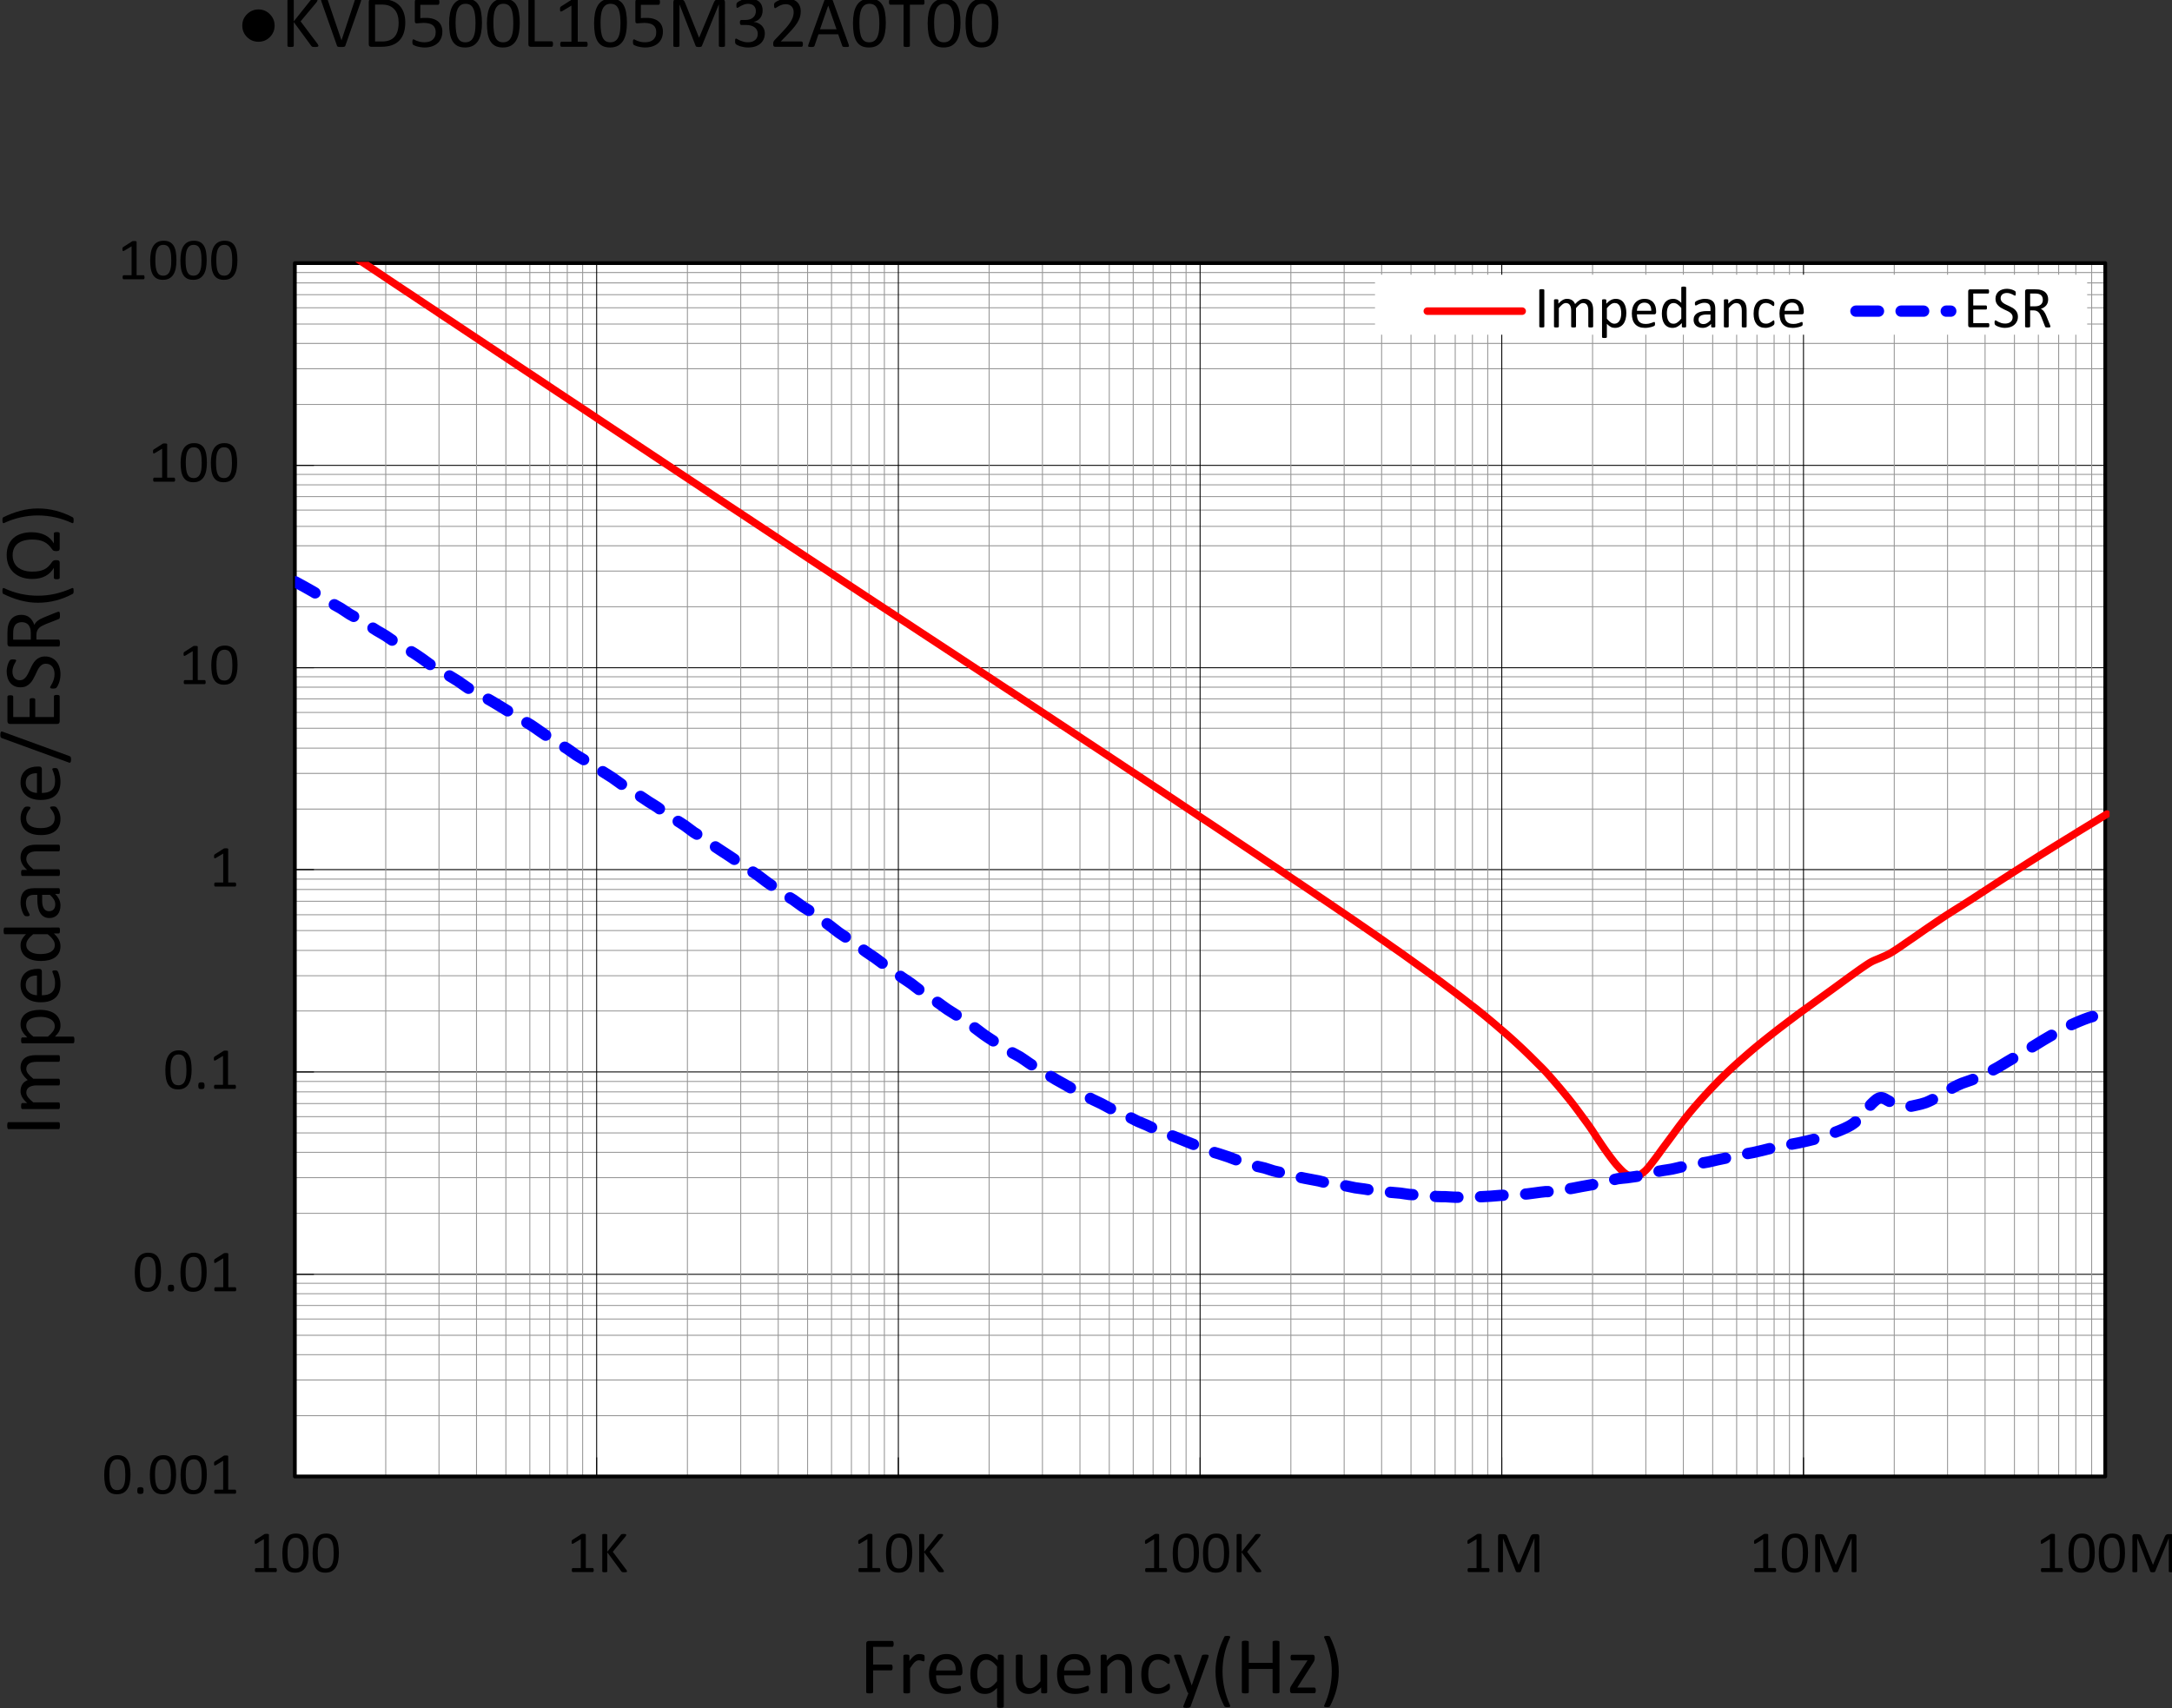 <svg xmlns="http://www.w3.org/2000/svg" viewBox="0 0 175.076 137.696">
  <rect x="0" y="0" width="175.076" height="137.696" fill="#333333" stroke="none"/>
  <defs>
    <clipPath id="a" clipPathUnits="userSpaceOnUse">
      <path d="M111.72 72.36h650.52v451.08H111.72Z" clip-rule="evenodd"/>
    </clipPath>
    <clipPath id="b" clipPathUnits="userSpaceOnUse">
      <path d="M192.35 167.6H606.7v277.81H192.35Z" clip-rule="evenodd"/>
    </clipPath>
    <clipPath id="c" clipPathUnits="userSpaceOnUse">
      <path d="M192.35 167.6H606.7v277.81H192.35Z" clip-rule="evenodd"/>
    </clipPath>
    <clipPath id="d" clipPathUnits="userSpaceOnUse">
      <path d="M116.64 105.6h541.2v375h-541.2z" clip-rule="evenodd"/>
    </clipPath>
    <clipPath id="e" clipPathUnits="userSpaceOnUse">
      <path d="M116.64 105.6h541.2v375h-541.2z" clip-rule="evenodd"/>
    </clipPath>
    <clipPath id="f" clipPathUnits="userSpaceOnUse">
      <path d="M116.64 105.6h541.2v375h-541.2z" clip-rule="evenodd"/>
    </clipPath>
    <clipPath id="g" clipPathUnits="userSpaceOnUse">
      <path d="M116.64 105.6h541.2v375h-541.2z" clip-rule="evenodd"/>
    </clipPath>
    <clipPath id="h" clipPathUnits="userSpaceOnUse">
      <path d="M116.64 105.6h541.2v375h-541.2z" clip-rule="evenodd"/>
    </clipPath>
    <clipPath id="i" clipPathUnits="userSpaceOnUse">
      <path d="M116.64 105.6h541.2v375h-541.2z" clip-rule="evenodd"/>
    </clipPath>
    <clipPath id="j" clipPathUnits="userSpaceOnUse">
      <path d="M116.64 105.6h541.2v375h-541.2z" clip-rule="evenodd"/>
    </clipPath>
    <clipPath id="k" clipPathUnits="userSpaceOnUse">
      <path d="M116.64 105.6h541.2v375h-541.2z" clip-rule="evenodd"/>
    </clipPath>
    <clipPath id="l" clipPathUnits="userSpaceOnUse">
      <path d="M116.64 105.6h541.2v375h-541.2z" clip-rule="evenodd"/>
    </clipPath>
    <clipPath id="m" clipPathUnits="userSpaceOnUse">
      <path d="M116.64 105.6h541.2v375h-541.2z" clip-rule="evenodd"/>
    </clipPath>
    <clipPath id="n" clipPathUnits="userSpaceOnUse">
      <path d="M116.64 105.6h541.2v375h-541.2z" clip-rule="evenodd"/>
    </clipPath>
    <clipPath id="o" clipPathUnits="userSpaceOnUse">
      <path d="M116.64 105.6h541.2v375h-541.2z" clip-rule="evenodd"/>
    </clipPath>
    <clipPath id="p" clipPathUnits="userSpaceOnUse">
      <path d="M116.64 105.6h541.2v375h-541.2z" clip-rule="evenodd"/>
    </clipPath>
    <clipPath id="q" clipPathUnits="userSpaceOnUse">
      <path d="M116.64 105.6h541.2v375h-541.2z" clip-rule="evenodd"/>
    </clipPath>
    <clipPath id="r" clipPathUnits="userSpaceOnUse">
      <path d="M116.64 105.6h541.2v375h-541.2z" clip-rule="evenodd"/>
    </clipPath>
    <clipPath id="s" clipPathUnits="userSpaceOnUse">
      <path d="M116.64 105.6h541.2v375h-541.2z" clip-rule="evenodd"/>
    </clipPath>
    <clipPath id="t" clipPathUnits="userSpaceOnUse">
      <path d="M116.64 105.6h541.2v375h-541.2z" clip-rule="evenodd"/>
    </clipPath>
    <clipPath id="u" clipPathUnits="userSpaceOnUse">
      <path d="M116.64 105.6h541.2v375h-541.2z" clip-rule="evenodd"/>
    </clipPath>
    <clipPath id="v" clipPathUnits="userSpaceOnUse">
      <path d="M116.64 105.6h541.2v375h-541.2z" clip-rule="evenodd"/>
    </clipPath>
    <clipPath id="w" clipPathUnits="userSpaceOnUse">
      <path d="M116.64 105.6h541.2v375h-541.2z" clip-rule="evenodd"/>
    </clipPath>
  </defs>
  <g clip-path="url(#a)" transform="matrix(.353 0 0 -.353 -44.12 178.337)">
    <g aria-label="●KVD500L105M32A0T00" font-family="Calibri" font-size="17.16" style="-inkscape-font-specification:Calibri">
      <path d="M187.693 499.363q0-1.542-1.08-2.623-1.073-1.072-2.598-1.072-1.542 0-2.623 1.072-1.08 1.081-1.08 2.623 0 1.55 1.097 2.614 1.098 1.073 2.59 1.073 1.533 0 2.613-1.09 1.081-1.089 1.081-2.597z"/>
      <path d="M197.698 494.755q0-.067-.034-.126-.025-.05-.109-.084-.084-.033-.226-.05-.143-.025-.369-.025-.293 0-.477.025-.185.025-.277.092-.092.067-.15.15l-3.989 5.422v-5.421q0-.059-.034-.117-.033-.05-.117-.084-.084-.025-.226-.042-.134-.025-.344-.025-.2 0-.343.025-.143.017-.226.042-.084.033-.118.084-.033.058-.033.117v10.406q0 .067.033.118.034.05.118.075.083.034.226.05.142.026.343.026.21 0 .344-.026.142-.016.226-.05.084-.025.117-.075.034-.05.034-.118v-4.817l3.838 4.817q.05.076.117.126t.159.076q.1.033.235.05.142.017.36.017t.352-.026q.134-.016.21-.05.083-.033.108-.084.034-.05.034-.109 0-.108-.059-.217-.05-.11-.201-.302l-3.595-4.298 3.872-5.145q.142-.218.167-.302.034-.075.034-.125z"/>
      <path d="M203.845 494.771q-.033-.092-.092-.15-.058-.06-.167-.093-.1-.033-.268-.042-.16-.016-.403-.016-.184 0-.326.008-.135 0-.235.017-.1.017-.176.033-.067.026-.117.059-.05.034-.084.075-.025.05-.05.118l-3.545 10.071q-.067.185-.075.293 0 .118.075.176.076.06.243.076.168.017.453.017.234 0 .368-.017.143-.009.218-.042.076-.034.11-.092.041-.05.075-.134l3.108-9.125h.009l3.024 9.108q.026.092.059.15.034.06.117.093.084.033.235.042.15.017.402.017.26 0 .41-.026.152-.016.202-.075.058-.059.042-.176-.009-.109-.076-.293z"/>
      <path d="M217.53 500.1q0-1.407-.36-2.463-.36-1.047-1.056-1.743-.687-.687-1.693-1.03-1.005-.344-2.396-.344h-2.296q-.193 0-.368.126-.168.134-.168.46v9.67q0 .327.168.452.175.134.368.134h2.455q1.408 0 2.38-.368.972-.36 1.625-1.048.662-.678.997-1.65.344-.972.344-2.196zm-1.517-.058q0 .88-.217 1.634-.218.762-.688 1.315-.46.553-1.173.863-.712.31-1.835.31h-1.466v-8.437h1.483q1.04 0 1.751.26.713.26 1.19.795.478.537.712 1.34.243.814.243 1.92z"/>
      <path d="M225.997 498.006q0-.872-.293-1.55-.294-.68-.83-1.148-.536-.461-1.282-.704-.737-.243-1.642-.243-.503 0-.955.075-.453.067-.805.168-.351.109-.578.21-.226.1-.293.158-.059.06-.084.11-.025.05-.05.117-.017.075-.025.184-.009.109-.009.26 0 .142.009.251.017.117.05.184.034.076.075.11.05.033.11.033.083 0 .26-.109.175-.1.468-.226.302-.118.738-.226.444-.11 1.047-.11.561 0 1.03.135.47.134.805.419.344.284.536.712.193.436.193 1.056 0 .52-.168.913-.159.402-.502.662-.335.268-.855.394-.52.134-1.24.134-.511 0-.88-.05-.368-.05-.687-.05-.234 0-.335.108-.1.109-.1.419v4.416q0 .276.125.41.134.134.377.134h4.801q.067 0 .126-.042.067-.033.109-.109.042-.075.059-.192.025-.118.025-.277 0-.301-.084-.469-.084-.168-.235-.168h-4.047v-3.041q.294.042.595.05.31.009.712.009.93 0 1.626-.227.695-.218 1.156-.628.47-.402.704-.98.243-.579.243-1.282z"/>
      <path d="M235.039 499.966q0-1.248-.201-2.279-.193-1.03-.654-1.776-.452-.737-1.19-1.148-.737-.402-1.818-.402-1.022 0-1.726.36-.695.369-1.122 1.073-.428.712-.612 1.742-.176 1.04-.176 2.38 0 1.24.201 2.27.201 1.04.654 1.777.452.746 1.19 1.148.737.41 1.81.41 1.03 0 1.725-.368.704-.36 1.131-1.073.428-.703.604-1.742.184-1.031.184-2.372zm-1.475-.1q0 .812-.058 1.458-.059.645-.176 1.14-.11.494-.294.845-.175.36-.427.587-.251.235-.578.335-.318.11-.72.11-.713 0-1.157-.336-.444-.335-.704-.922-.251-.586-.343-1.374-.092-.788-.092-1.692 0-1.215.125-2.07.126-.846.394-1.383.277-.536.696-.779.427-.243 1.03-.243.47 0 .821.151.36.15.612.427.26.285.427.68.168.393.268.87.1.478.134 1.031.042.561.042 1.165z"/>
      <path d="M243.67 499.966q0-1.248-.2-2.279-.193-1.03-.654-1.776-.453-.737-1.19-1.148-.737-.402-1.818-.402-1.022 0-1.726.36-.696.369-1.123 1.073-.427.712-.612 1.742-.176 1.04-.176 2.38 0 1.24.201 2.27.202 1.04.654 1.777.453.746 1.19 1.148.737.41 1.81.41 1.03 0 1.726-.368.704-.36 1.13-1.073.428-.703.604-1.742.185-1.031.185-2.372zm-1.474-.1q0 .812-.059 1.458-.058.645-.176 1.14-.109.494-.293.845-.176.36-.427.587-.252.235-.579.335-.318.11-.72.11-.712 0-1.156-.336-.444-.335-.704-.922-.252-.586-.344-1.374-.092-.788-.092-1.692 0-1.215.126-2.07.125-.846.394-1.383.276-.536.695-.779.427-.243 1.03-.243.47 0 .822.151.36.15.611.427.26.285.428.68.167.393.268.87.1.478.134 1.031.042.561.042 1.165z"/>
      <path d="M251.263 495.148q0-.167-.017-.284-.017-.11-.058-.193-.034-.076-.093-.117-.05-.034-.125-.034h-4.793q-.193 0-.369.126-.167.134-.167.46v10.038q0 .067.033.118.034.05.118.075.083.034.226.05.142.026.343.026.21 0 .344-.026.142-.016.226-.05.084-.025.117-.075.034-.05.034-.118v-9.376h3.888q.075 0 .125-.041.06-.034.093-.11.041-.066.058-.184.017-.117.017-.285z"/>
      <path d="M259.174 495.09q0-.16-.025-.268-.025-.11-.067-.176-.042-.067-.1-.1-.05-.026-.11-.026h-5.664q-.058 0-.109.025-.05.034-.1.1-.042.068-.067.177-.025.109-.025.268 0 .15.025.26.025.108.058.175.042.076.093.11.058.041.125.041h2.263v8.245l-2.095-1.248q-.16-.084-.26-.1-.092-.018-.15.033-.06.058-.085.184-.016.126-.016.318 0 .143.008.243.017.1.042.168.025.067.067.117.05.05.126.1l2.497 1.601q.033.025.083.042t.126.034q.076.016.176.016.1.009.251.009.202 0 .336-.017t.21-.05q.074-.025.1-.076.025-.042.025-.092v-9.527h1.96q.067 0 .126-.042.059-.033.092-.109.042-.067.059-.175.025-.11.025-.26z"/>
      <path d="M268.14 499.966q0-1.248-.2-2.279-.193-1.03-.654-1.776-.452-.737-1.19-1.148-.737-.402-1.818-.402-1.022 0-1.726.36-.695.369-1.123 1.073-.427.712-.611 1.742-.176 1.04-.176 2.38 0 1.24.2 2.27.202 1.04.654 1.777.453.746 1.19 1.148.737.41 1.81.41 1.03 0 1.726-.368.704-.36 1.131-1.073.427-.703.603-1.742.185-1.031.185-2.372zm-1.474-.1q0 .812-.059 1.458-.058.645-.176 1.14-.109.494-.293.845-.176.36-.427.587-.252.235-.578.335-.319.11-.72.11-.713 0-1.157-.336-.444-.335-.704-.922-.251-.586-.344-1.374-.092-.788-.092-1.692 0-1.215.126-2.07.126-.846.394-1.383.276-.536.695-.779.428-.243 1.03-.243.47 0 .822.151.36.15.612.427.26.285.427.68.167.393.268.87.1.478.134 1.031.042.561.042 1.165z"/>
      <path d="M276.362 498.006q0-.872-.294-1.55-.293-.68-.83-1.148-.535-.461-1.281-.704-.737-.243-1.642-.243-.503 0-.956.075-.452.067-.804.168-.352.109-.578.21-.226.1-.293.158-.059.06-.084.11-.025.05-.05.117-.017.075-.026.184-.008.109-.008.26 0 .142.008.251.017.117.05.184.034.076.076.11.05.033.109.033.084 0 .26-.109.176-.1.469-.226.302-.118.737-.226.444-.11 1.048-.11.561 0 1.03.135.47.134.805.419.343.284.536.712.193.436.193 1.056 0 .52-.168.913-.16.402-.503.662-.335.268-.854.394-.52.134-1.24.134-.512 0-.88-.05-.369-.05-.687-.05-.235 0-.335.108-.101.109-.101.419v4.416q0 .276.126.41.134.134.377.134h4.8q.068 0 .127-.042.067-.033.108-.109.042-.075.06-.192.024-.118.024-.277 0-.301-.084-.469-.083-.168-.234-.168h-4.047v-3.041q.293.042.595.05.31.009.712.009.93 0 1.625-.227.696-.218 1.157-.628.469-.402.704-.98.243-.579.243-1.282z"/>
      <path d="M290.532 494.738q0-.067-.034-.117-.033-.05-.117-.084-.084-.025-.218-.042-.126-.025-.335-.025-.193 0-.335.025-.134.017-.218.042-.076.033-.11.084-.033.05-.033.117v9.443h-.017l-3.862-9.485q-.025-.059-.076-.1-.041-.042-.134-.076-.083-.025-.21-.034-.116-.016-.284-.016-.176 0-.302.016-.125.017-.21.042-.083.034-.133.076-.042.042-.059.092l-3.695 9.485h-.008v-9.443q0-.067-.033-.117-.034-.05-.118-.084-.084-.025-.218-.042-.134-.025-.343-.025-.201 0-.335.025-.134.017-.218.042-.076.033-.11.084-.024.05-.024.117v9.97q0 .353.184.503.184.151.41.151h.872q.268 0 .47-.05.2-.05.351-.16.151-.108.252-.276.1-.167.176-.393l3.142-7.852h.042l3.267 7.826q.092.252.201.428.11.176.235.276.134.11.293.151.16.05.369.05h.913q.126 0 .235-.042.117-.033.193-.117.083-.075.134-.201.05-.117.05-.293z"/>
      <path d="M299.631 497.62q0-.746-.26-1.349-.26-.595-.745-1.022-.486-.427-1.198-.662-.713-.226-1.609-.226-.545 0-1.022.092-.47.084-.838.201-.369.126-.612.251-.243.134-.31.193-.059.059-.092.117-.034.06-.059.143-.025.084-.042.201-.008.126-.008.302 0 .301.06.419.058.117.167.117.075 0 .293-.134.226-.134.57-.293.352-.151.812-.285.47-.134 1.04-.134.552 0 .971.142.42.142.704.402.285.26.428.612.142.36.142.78 0 .46-.184.829-.176.368-.528.636-.344.269-.855.411-.503.142-1.148.142h-1.03q-.067 0-.134.026-.06.033-.11.1-.041.067-.075.176-.025.109-.025.285 0 .16.025.26.025.109.067.167.05.067.11.092.058.034.133.034h.947q.553 0 .989.142.444.143.745.411.31.268.47.637.167.377.167.838 0 .335-.109.636-.109.31-.326.537-.218.226-.562.352-.335.134-.78.134-.485 0-.896-.151-.402-.143-.72-.31-.319-.168-.528-.319-.21-.142-.293-.142-.06 0-.11.017-.041.025-.075.084-.025.067-.042.176-.008.117-.008.301 0 .126.008.218.008.1.034.168.025.075.059.134.033.058.109.134.083.084.326.234.243.151.595.294.36.15.821.251.47.1 1.006.1.754 0 1.324-.192.57-.193.946-.545.386-.352.57-.846.193-.486.193-1.081 0-.511-.134-.955-.134-.436-.394-.78-.26-.335-.637-.578-.377-.234-.871-.326v-.017q.561-.059 1.022-.285.47-.218.805-.553.335-.335.519-.788.193-.444.193-.955z"/>
      <path d="M308.33 495.14q0-.15-.026-.268-.016-.117-.058-.201-.034-.076-.1-.117-.06-.034-.135-.034h-5.99q-.118 0-.21.025-.084.034-.151.1-.059.068-.092.193-.025.126-.025.31 0 .168.008.294.016.125.058.218.042.1.1.192.068.1.168.21l2.103 2.229q.73.77 1.165 1.382.444.612.679 1.114.243.503.318.914.076.41.076.77 0 .36-.118.68-.117.326-.343.569-.218.243-.553.385-.335.143-.771.143-.511 0-.922-.143-.402-.142-.712-.31-.302-.167-.511-.31-.201-.142-.302-.142-.058 0-.109.034-.042.033-.075.108-.025.076-.042.202-.017.125-.017.301 0 .126.008.218t.025.16q.025.066.06.125.033.059.133.142.1.093.344.243.251.151.62.294.377.15.82.251.453.1.948.1.787 0 1.374-.226.595-.218.98-.603.394-.385.587-.897.192-.51.192-1.089 0-.52-.092-1.039-.092-.51-.394-1.114-.293-.595-.854-1.332-.562-.73-1.492-1.685l-1.717-1.793h4.717q.067 0 .126-.042.067-.033.109-.108.05-.076.067-.193.025-.11.025-.26z"/>
      <path d="M318.78 495.031q.066-.184.066-.302.008-.108-.059-.167-.067-.059-.226-.076-.15-.016-.41-.016t-.42.016q-.15.009-.234.034-.075.034-.117.084-.034.05-.067.125l-.93 2.64h-4.508l-.888-2.606q-.025-.075-.067-.134-.042-.05-.126-.092-.075-.034-.226-.05-.143-.017-.377-.017-.243 0-.402.025-.151.017-.218.075-.059.059-.059.168.008.117.075.301l3.637 10.072q.033.092.084.15.058.06.159.093.109.033.268.042.168.017.419.017.268 0 .444-.017.176-.009.285-.042.109-.034.168-.1.058-.06.092-.151zm-4.668 8.89h-.008l-1.868-5.404h3.77z"/>
      <path d="M327.257 499.966q0-1.248-.201-2.279-.193-1.03-.654-1.776-.452-.737-1.19-1.148-.737-.402-1.818-.402-1.022 0-1.726.36-.695.369-1.123 1.073-.427.712-.611 1.742-.176 1.04-.176 2.38 0 1.24.2 2.27.202 1.04.654 1.777.453.746 1.19 1.148.738.41 1.81.41 1.03 0 1.726-.368.704-.36 1.131-1.073.428-.703.604-1.742.184-1.031.184-2.372zm-1.475-.1q0 .812-.059 1.458-.058.645-.175 1.14-.11.494-.294.845-.176.36-.427.587-.251.235-.578.335-.319.11-.72.11-.713 0-1.157-.336-.444-.335-.704-.922-.251-.586-.343-1.374-.093-.788-.093-1.692 0-1.215.126-2.07.126-.846.394-1.383.276-.536.695-.779.428-.243 1.03-.243.47 0 .822.151.36.15.612.427.26.285.427.68.168.393.268.87.1.478.134 1.031.042.561.042 1.165z"/>
      <path d="M336.091 504.742q0-.159-.017-.276-.017-.118-.058-.193-.034-.067-.093-.1-.05-.034-.117-.034h-3.05v-9.401q0-.067-.033-.117-.034-.05-.118-.084-.083-.025-.226-.042-.134-.025-.343-.025-.202 0-.344.025-.142.017-.226.042-.084.033-.117.084-.034.05-.034.117v9.401h-3.05q-.067 0-.126.034-.05.033-.083.1-.034.075-.06.193-.016.117-.016.276 0 .16.017.277.025.125.059.2.033.076.083.11.06.033.126.033h7.541q.067 0 .117-.033.06-.034.093-.11.042-.075.058-.2.017-.118.017-.277z"/>
      <path d="M344.314 499.966q0-1.248-.201-2.279-.193-1.03-.654-1.776-.452-.737-1.19-1.148-.737-.402-1.818-.402-1.022 0-1.726.36-.695.369-1.123 1.073-.427.712-.611 1.742-.176 1.04-.176 2.38 0 1.24.2 2.27.202 1.04.654 1.777.453.746 1.19 1.148.738.41 1.81.41 1.03 0 1.726-.368.704-.36 1.131-1.073.428-.703.604-1.742.184-1.031.184-2.372zm-1.475-.1q0 .812-.058 1.458-.06.645-.176 1.14-.11.494-.294.845-.176.36-.427.587-.251.235-.578.335-.319.11-.72.11-.713 0-1.157-.336-.444-.335-.704-.922-.251-.586-.343-1.374-.093-.788-.093-1.692 0-1.215.126-2.07.126-.846.394-1.383.276-.536.695-.779.428-.243 1.031-.243.47 0 .821.151.36.15.612.427.26.285.427.68.168.393.268.87.1.478.134 1.031.042.561.042 1.165z"/>
      <path d="M352.963 499.966q0-1.248-.202-2.279-.192-1.03-.653-1.776-.453-.737-1.19-1.148-.737-.402-1.818-.402-1.022 0-1.726.36-.696.369-1.123 1.073-.427.712-.612 1.742-.176 1.04-.176 2.38 0 1.24.202 2.27.2 1.04.653 1.777.453.746 1.19 1.148.737.41 1.81.41 1.03 0 1.726-.368.704-.36 1.131-1.073.427-.703.603-1.742.185-1.031.185-2.372zm-1.475-.1q0 .812-.059 1.458-.059.645-.176 1.14-.109.494-.293.845-.176.36-.427.587-.252.235-.579.335-.318.11-.72.11-.712 0-1.156-.336-.444-.335-.704-.922-.252-.586-.344-1.374-.092-.788-.092-1.692 0-1.215.126-2.07.125-.846.394-1.383.276-.536.695-.779.427-.243 1.03-.243.47 0 .822.151.36.15.611.427.26.285.428.68.167.393.268.87.1.478.134 1.031.042.561.042 1.165z"/>
    </g>
  </g>
  <path fill="#fff" fill-rule="evenodd" d="M23.766 119.017h145.93V21.21H23.766Z"/>
  <path fill="none" stroke="#969696" stroke-linejoin="round" stroke-miterlimit="10" stroke-width=".076" d="M23.766 114.114h145.93m-145.93-2.876h145.93M23.766 109.2h145.93m-145.93-1.566h145.93m-145.93-1.309h145.93m-145.93-1.093h145.93m-145.93-.946h145.93m-145.93-.84h145.93m-145.93-5.64h145.93m-145.93-2.879h145.93m-145.93-2.04h145.93m-145.93-1.562h145.93m-145.93-1.312h145.93m-145.93-1.055h145.93m-145.93-.945h145.93m-145.93-.84h145.93m-145.93-5.68h145.93m-145.93-2.84h145.93m-145.93-2.039h145.93m-145.93-1.601h145.93m-145.93-1.274h145.93m-145.93-1.09h145.93M23.766 71.7h145.93m-145.93-.836h145.93M23.766 65.22h145.93m-145.93-2.876h145.93m-145.93-2.039h145.93m-145.93-1.601h145.93M23.766 57.43h145.93m-145.93-1.093h145.93m-145.93-.946h145.93m-145.93-.836h145.93M23.766 48.91h145.93m-145.93-2.876h145.93m-145.93-2.039h145.93M23.766 42.43h145.93m-145.93-1.312h145.93m-145.93-1.09h145.93m-145.93-.946h145.93m-145.93-.84h145.93m-145.93-5.64h145.93m-145.93-2.879h145.93m-145.93-2.04h145.93M23.766 26.12h145.93m-145.93-1.312h145.93m-145.93-1.055h145.93m-145.93-.949h145.93m-145.93-.836h145.93"/>
  <path fill="none" stroke="#000" stroke-linejoin="round" stroke-miterlimit="10" stroke-width=".076" d="M23.766 102.719h145.93m-145.93-16.31h145.93M23.766 70.098h145.93M23.766 53.824h145.93m-145.93-16.31h145.93M23.766 21.21h145.93"/>
  <path fill="none" stroke="#969696" stroke-linejoin="round" stroke-miterlimit="10" stroke-width=".076" d="M31.093 21.21v97.807m4.293-97.808v97.808M38.41 21.21v97.808m2.367-97.808v97.808m1.93-97.808v97.808m1.601-97.808v97.808m1.418-97.808v97.808m1.238-97.808v97.808M55.41 21.21v97.808m4.297-97.808v97.808M62.73 21.21v97.808m2.367-97.808v97.808m1.93-97.808v97.808m1.602-97.808v97.808m1.418-97.808v97.808m1.238-97.808v97.808M79.73 21.21v97.808m4.297-97.808v97.808m3.024-97.808v97.808m2.363-97.808v97.808m1.93-97.808v97.808m1.602-97.808v97.808m1.421-97.808v97.808m1.238-97.808v97.808m8.446-97.808v97.808m4.297-97.808v97.808m3.02-97.808v97.808m2.367-97.808v97.808m1.93-97.808v97.808M117.3 21.21v97.808m1.387-97.808v97.808m1.234-97.808v97.808m8.45-97.808v97.808m4.293-97.808v97.808m3.023-97.808v97.808m2.367-97.808v97.808m1.93-97.808v97.808m1.637-97.808v97.808m1.383-97.808v97.808m1.238-97.808v97.808m8.446-97.808v97.808m4.296-97.808v97.808m3.024-97.808v97.808m2.367-97.808v97.808m1.93-97.808v97.808m1.636-97.808v97.808m1.383-97.808v97.808M168.6 21.21v97.808"/>
  <path fill="none" stroke="#000" stroke-linejoin="round" stroke-miterlimit="10" stroke-width=".076" d="M48.093 21.21v97.807m24.32-97.808v97.808M96.735 21.21v97.808m24.317-97.808v97.808m24.32-97.808v97.808m24.325-97.808v97.808"/>
  <path fill="none" stroke="#000" stroke-linejoin="round" stroke-miterlimit="10" stroke-width=".303" d="M23.766 119.017h145.93V21.21H23.766Z"/>
  <path fill="none" stroke="#000" stroke-linejoin="round" stroke-miterlimit="10" stroke-width=".076" d="M23.766 119.017V21.21"/>
  <path fill="none" stroke="#000" stroke-linejoin="round" stroke-miterlimit="10" stroke-width=".076" d="M23.766 119.017h1.541m-1.541-16.298h1.541m-1.541-16.31h1.541m-1.541-16.312h1.541m-1.541-16.273h1.541m-1.541-16.31h1.541M23.766 21.21h1.541"/>
  <path fill="none" stroke="#000" stroke-linejoin="round" stroke-miterlimit="10" stroke-width=".076" d="M23.766 119.017h145.93"/>
  <path fill="none" stroke="#000" stroke-linejoin="round" stroke-miterlimit="10" stroke-width=".076" d="M23.766 117.476v1.541m24.327-1.541v1.541m24.32-1.541v1.541m24.321-1.541v1.541m24.317-1.541v1.541m24.32-1.541v1.541m24.325-1.541v1.541"/>
  <g clip-path="url(#b)" transform="matrix(.353 0 0 -.353 -44.12 178.337)">
    <path fill="none" stroke="red" stroke-linecap="round" stroke-linejoin="round" stroke-miterlimit="10" stroke-width="1.72" d="m192.43 455.55 2.07-1.38c.69-.47 1.38-.93 2.07-1.39.69-.46 1.38-.92 2.07-1.37l2.07-1.38c.68-.46 1.37-.92 2.06-1.38l2.07-1.38 2.07-1.38 2.07-1.38c.69-.45 1.38-.91 2.07-1.37.69-.46 1.38-.92 2.06-1.38l2.07-1.38 2.07-1.38c.69-.45 1.38-.91 2.07-1.37l2.07-1.38c.69-.46 1.38-.92 2.07-1.37.69-.46 1.38-.92 2.06-1.38.69-.46 1.38-.92 2.07-1.37l2.07-1.38 2.07-1.38c.69-.46 1.38-.91 2.07-1.37l2.07-1.38 2.06-1.37 2.07-1.38c.69-.46 1.38-.91 2.07-1.37l2.07-1.38c.69-.46 1.38-.91 2.07-1.37l2.07-1.38 2.06-1.37 2.07-1.38c.69-.45 1.38-.91 2.07-1.37.69-.46 1.38-.92 2.07-1.37.69-.46 1.38-.92 2.07-1.37l2.07-1.38c.68-.46 1.37-.92 2.06-1.38.69-.45 1.38-.91 2.07-1.37.69-.46 1.38-.91 2.07-1.37l2.07-1.38c.69-.46 1.38-.91 2.07-1.37.69-.46 1.38-.91 2.07-1.37.68-.46 1.37-.92 2.06-1.37l2.07-1.38c.69-.45 1.38-.91 2.07-1.37.69-.46 1.38-.92 2.07-1.37l2.07-1.38c.69-.45 1.38-.91 2.06-1.37.69-.45 1.38-.91 2.07-1.37.69-.45 1.38-.91 2.07-1.37.69-.45 1.38-.91 2.07-1.37.69-.45 1.38-.91 2.07-1.36.69-.46 1.38-.92 2.07-1.37.69-.46 1.38-.92 2.06-1.37.69-.46 1.38-.92 2.07-1.37.69-.46 1.38-.91 2.07-1.37.69-.45 1.38-.91 2.07-1.37.69-.45 1.38-.92 2.07-1.37.69-.46 1.38-.91 2.07-1.37.69-.45 1.37-.91 2.06-1.36.69-.46 1.38-.91 2.07-1.37.69-.45 1.38-.9 2.07-1.36.69-.45 1.38-.91 2.07-1.36.69-.45 1.38-.91 2.07-1.36.69-.46 1.38-.91 2.07-1.36.69-.46 1.37-.91 2.06-1.36.69-.46 1.38-.91 2.07-1.37.69-.45 1.38-.9 2.07-1.36l2.07-1.35c.69-.46 1.38-.91 2.07-1.37.69-.45 1.38-.9 2.07-1.36.68-.45 1.37-.9 2.06-1.36.69-.45 1.38-.9 2.07-1.36.69-.45 1.38-.9 2.07-1.36.69-.45 1.38-.9 2.07-1.36.69-.45 1.38-.9 2.07-1.36.69-.45 1.38-.91 2.07-1.36.68-.45 1.37-.91 2.06-1.36.69-.45 1.38-.91 2.07-1.36.69-.46 1.38-.91 2.07-1.36.69-.46 1.38-.91 2.07-1.37.69-.45 1.38-.9 2.07-1.36.69-.45 1.38-.91 2.06-1.36.69-.45 1.38-.91 2.07-1.36.69-.46 1.38-.91 2.07-1.37.69-.45 1.38-.91 2.07-1.36.69-.46 1.38-.91 2.07-1.37.69-.45 1.38-.91 2.07-1.36.69-.46 1.38-.91 2.06-1.37.69-.45 1.38-.91 2.07-1.37.69-.45 1.38-.91 2.07-1.36.69-.46 1.38-.92 2.07-1.37.69-.46 1.38-.91 2.07-1.37.69-.46 1.38-.91 2.07-1.37l2.06-1.37c.69-.46 1.38-.92 2.07-1.37.69-.46 1.38-.92 2.07-1.37l2.07-1.38c.69-.45 1.38-.91 2.07-1.37.69-.46 1.38-.91 2.07-1.37.69-.46 1.37-.92 2.06-1.38.69-.46 1.38-.91 2.07-1.37l2.07-1.38c.69-.46 1.38-.92 2.07-1.37l2.07-1.38 2.07-1.38c.68-.46 1.37-.92 2.06-1.38l2.07-1.38 2.07-1.38c.69-.46 1.38-.92 2.07-1.39l2.07-1.38c.69-.46 1.38-.93 2.07-1.39.68-.47 1.37-.93 2.06-1.39.69-.47 1.38-.93 2.07-1.39.69-.47 1.38-.93 2.07-1.39l2.07-1.41c.69-.47 1.38-.93 2.07-1.4.69-.47 1.38-.93 2.06-1.4l2.07-1.41 2.07-1.41c.69-.48 1.38-.95 2.07-1.42.69-.48 1.38-.96 2.07-1.43l2.07-1.44c.69-.48 1.38-.96 2.06-1.45l2.07-1.44c.69-.49 1.38-.99 2.07-1.48.69-.5 1.38-.99 2.07-1.49.69-.49 1.38-.99 2.07-1.49s1.38-1 2.07-1.52c.69-.51 1.37-1.02 2.06-1.54l2.07-1.56c.69-.53 1.38-1.05 2.07-1.59.69-.53 1.38-1.07 2.07-1.62a149.354 149.354 0 0 0 4.14-3.36c.69-.57 1.37-1.16 2.06-1.76.69-.59 1.38-1.17 2.07-1.79.69-.61 1.38-1.24 2.07-1.88.69-.64 1.38-1.29 2.07-1.96.69-.67 1.38-1.35 2.07-2.04s1.38-1.36 2.07-2.09c.68-.74 1.37-1.53 2.06-2.33.69-.79 1.38-1.61 2.07-2.44.69-.84 1.38-1.67 2.07-2.56.69-.89 1.38-1.83 2.07-2.77s1.38-1.86 2.07-2.86c.69-1 1.38-2.12 2.07-3.13a72.71 72.71 0 0 1 2.06-2.96c.69-.93 1.38-1.86 2.07-2.61.69-.75 1.38-1.5 2.07-1.89.69-.39 1.38-.58 2.07-.45.69.14 1.38.64 2.07 1.25.69.62 1.38 1.59 2.06 2.47.69.87 1.38 1.87 2.07 2.81.69.93 1.38 1.85 2.07 2.79.69.93 1.38 1.89 2.07 2.79.69.9 1.38 1.78 2.07 2.62.69.83 1.38 1.62 2.07 2.4.69.78 1.38 1.53 2.06 2.27.69.74 1.38 1.46 2.07 2.17.69.7 1.38 1.38 2.07 2.04.69.66 1.38 1.3 2.07 1.92.69.63 1.38 1.23 2.07 1.84.69.6 1.38 1.2 2.07 1.78.69.58 1.37 1.13 2.06 1.69.69.55 1.38 1.1 2.07 1.64.69.54 1.38 1.08 2.07 1.61.69.52 1.38 1.05 2.07 1.57s1.38 1.04 2.07 1.55 1.38 1 2.07 1.5 1.37 1 2.06 1.5l2.07 1.5c.69.5 1.38.99 2.07 1.5.69.5 1.38 1.01 2.07 1.51.69.51 1.38 1.01 2.07 1.5.69.5 1.38 1 2.07 1.47.68.46 1.37.95 2.06 1.33.69.37 1.38.6 2.07.91.69.31 1.38.58 2.07.96s1.38.85 2.07 1.3c.69.46 1.38.96 2.07 1.43.69.48 1.38.94 2.07 1.42.68.48 1.37.97 2.06 1.44.69.48 1.38.94 2.07 1.41s1.38.93 2.07 1.39c.69.45 1.38.89 2.07 1.33.69.44 1.38.86 2.07 1.29l2.07 1.32c.68.44 1.37.89 2.06 1.34l2.07 1.35c.69.45 1.38.9 2.07 1.34.69.45 1.38.89 2.07 1.33.69.45 1.38.89 2.07 1.33.69.44 1.38.87 2.06 1.31.69.44 1.38.87 2.07 1.31.69.44 1.38.87 2.07 1.3l2.07 1.29c.69.43 1.38.86 2.07 1.28.69.43 1.38.85 2.07 1.27.69.43 1.37.85 2.06 1.28l2.07 1.26c.69.42 1.38.84 2.07 1.27.69.42 1.38.85 2.07 1.28"/>
  </g>
  <g clip-path="url(#c)" transform="matrix(.353 0 0 -.353 -44.12 178.337)">
    <path fill="none" stroke="#00f" stroke-dasharray="5.16,5.16" stroke-linecap="round" stroke-linejoin="round" stroke-miterlimit="10" stroke-width="2.58" d="M192.43 372.34c.69-.37 1.38-.74 2.07-1.13.69-.38 1.38-.76 2.07-1.17.69-.42 1.38-.87 2.07-1.3.69-.43 1.38-.88 2.07-1.28.68-.41 1.37-.73 2.06-1.15.69-.41 1.38-.94 2.07-1.36.69-.42 1.38-.73 2.07-1.13.69-.41 1.38-.87 2.07-1.3.69-.44 1.38-.89 2.07-1.32.69-.42 1.38-.77 2.06-1.21.69-.44 1.38-.98 2.07-1.42.69-.44 1.38-.81 2.07-1.22.69-.4 1.38-.77 2.07-1.2.69-.43 1.38-.9 2.07-1.38.69-.47 1.38-1.05 2.07-1.48.69-.43 1.38-.68 2.06-1.08.69-.4 1.38-.89 2.07-1.32.69-.43 1.38-.82 2.07-1.27.69-.45 1.38-1 2.07-1.45.69-.44 1.38-.84 2.07-1.23.69-.38 1.38-.69 2.07-1.07.69-.37 1.37-.77 2.06-1.18.69-.4 1.38-.84 2.07-1.26.69-.42 1.38-.84 2.07-1.27.69-.43 1.38-.88 2.07-1.3.69-.42 1.38-.77 2.07-1.21.69-.44 1.38-.95 2.07-1.43.69-.47 1.37-.95 2.06-1.41.69-.45 1.38-.89 2.07-1.32.69-.43 1.38-.79 2.07-1.24.69-.45 1.38-1.01 2.07-1.46.69-.45 1.38-.82 2.07-1.26.69-.44 1.38-.96 2.07-1.39.68-.44 1.37-.8 2.06-1.22.69-.42 1.38-.85 2.07-1.31.69-.47 1.38-1 2.07-1.48.69-.49 1.38-1 2.07-1.44.69-.44 1.38-.77 2.07-1.19.69-.43 1.38-.93 2.07-1.38.68-.44 1.37-.82 2.06-1.29.69-.48 1.38-1.09 2.07-1.56.69-.48 1.38-.86 2.07-1.29.69-.43 1.38-.84 2.07-1.32.69-.47 1.38-1.07 2.07-1.54.69-.46 1.38-.79 2.06-1.25.69-.46 1.38-1.03 2.07-1.51.69-.49 1.38-.93 2.07-1.39.69-.45 1.38-.89 2.07-1.35.69-.46 1.38-.93 2.07-1.41.69-.47 1.38-.98 2.07-1.45.69-.46 1.38-.85 2.06-1.33.69-.49 1.38-1.07 2.07-1.57s1.38-.97 2.07-1.45 1.38-.98 2.07-1.43c.69-.46 1.38-.83 2.07-1.29.69-.47 1.38-1.04 2.07-1.5.69-.46 1.37-.8 2.06-1.28s1.38-1.09 2.07-1.6 1.38-.95 2.07-1.46 1.38-1.11 2.07-1.61 1.38-.9 2.07-1.38c.69-.48 1.38-.99 2.07-1.49s1.37-1.02 2.06-1.5 1.38-.91 2.07-1.4c.69-.49 1.38-1.04 2.07-1.53.69-.5 1.38-.97 2.07-1.46.69-.5 1.38-1.03 2.07-1.51s1.38-.89 2.07-1.39c.68-.49 1.37-1.09 2.06-1.58.69-.5 1.38-.91 2.07-1.38.69-.47 1.38-.95 2.07-1.44s1.38-1.02 2.07-1.49c.69-.46 1.38-.85 2.07-1.31.69-.45 1.38-.96 2.07-1.43.68-.48 1.37-.94 2.06-1.43.69-.5 1.38-1.07 2.07-1.56s1.38-.93 2.07-1.38c.69-.46 1.38-.9 2.07-1.33.69-.43 1.38-.88 2.07-1.28.69-.39 1.38-.69 2.06-1.11.69-.42 1.38-.95 2.07-1.41.69-.46 1.38-.93 2.07-1.35.69-.42 1.38-.78 2.07-1.19.69-.41 1.38-.86 2.07-1.26s1.38-.76 2.07-1.15c.69-.39 1.38-.81 2.06-1.19.69-.37 1.38-.69 2.07-1.05.69-.36 1.38-.76 2.07-1.11.69-.35 1.38-.63 2.07-.98s1.38-.76 2.07-1.11c.69-.35 1.38-.68 2.07-.99.69-.31 1.37-.55 2.06-.87.69-.32 1.38-.73 2.07-1.05.69-.32 1.38-.56 2.07-.87.69-.31 1.38-.68 2.07-.98.69-.31 1.38-.6 2.07-.87.69-.26 1.38-.48 2.07-.74.69-.27 1.37-.57 2.06-.85s1.38-.56 2.07-.83c.69-.26 1.38-.5 2.07-.78s1.38-.63 2.07-.88c.69-.26 1.38-.42 2.07-.64.69-.22 1.38-.44 2.07-.68.68-.24 1.37-.54 2.06-.77.69-.24 1.38-.43 2.07-.64.69-.22 1.38-.47 2.07-.66.69-.18 1.38-.28 2.07-.47.69-.19 1.38-.47 2.07-.66.69-.19 1.38-.3 2.07-.46.68-.16 1.37-.33 2.06-.5.69-.18 1.38-.37 2.07-.53.69-.16 1.38-.28 2.07-.41.69-.13 1.38-.24 2.07-.39.69-.15 1.38-.38 2.07-.51.69-.14 1.38-.21 2.06-.31.69-.11 1.38-.19 2.07-.31s1.38-.31 2.07-.43 1.38-.17 2.07-.28c.69-.1 1.38-.24 2.07-.33.69-.1 1.38-.17 2.07-.24.69-.07 1.38-.13 2.06-.2.69-.06 1.38-.1 2.07-.18.69-.08 1.38-.23 2.07-.3.69-.06 1.38-.06 2.07-.1.69-.03 1.38-.06 2.07-.12s1.38-.2 2.07-.25c.69-.05 1.37-.02 2.06-.04.69-.03 1.38-.1 2.07-.12.69-.02 1.38 0 2.07.01.69 0 1.38.01 2.07.03.69.02 1.38.05 2.07.08.69.04 1.38.07 2.07.12.69.05 1.37.12 2.06.17.69.04 1.38.06 2.07.1.69.03 1.38.07 2.07.11.69.04 1.38.06 2.07.13s1.38.19 2.07.27c.69.09 1.38.2 2.07.25.68.05 1.37-.02 2.06.05.69.08 1.38.26 2.07.38s1.38.21 2.07.34c.69.12 1.38.27 2.07.4s1.38.25 2.07.37 1.38.2 2.07.35c.68.14 1.37.35 2.06.53.69.18 1.38.4 2.07.53.69.12 1.38.13 2.07.22s1.38.18 2.07.29c.69.12 1.38.22 2.07.38s1.38.41 2.06.57c.69.17 1.38.3 2.07.42s1.38.19 2.07.33c.69.13 1.38.33 2.07.48.69.15 1.38.29 2.07.43.69.13 1.38.25 2.07.37s1.38.2 2.06.34c.69.13 1.38.33 2.07.48.69.16 1.38.28 2.07.43.69.14 1.38.29 2.07.43.69.15 1.38.31 2.07.45s1.38.24 2.07.38c.69.15 1.37.31 2.06.48.69.17 1.38.36 2.07.52.69.15 1.38.25 2.07.39s1.38.29 2.07.42c.69.14 1.38.25 2.07.39s1.38.31 2.07.47c.69.16 1.37.32 2.06.51.69.2 1.38.44 2.07.67.69.24 1.38.5 2.07.76.69.27 1.38.51 2.07.84.69.33 1.38.64 2.07 1.14.69.5 1.38 1.12 2.07 1.86.68.74 1.37 1.9 2.06 2.57.69.68 1.38 1.38 2.07 1.49.69.1 1.38-.54 2.07-.84.69-.29 1.38-.73 2.07-.93.69-.2 1.38-.28 2.07-.27.69.02 1.38.2 2.07.35.68.15 1.37.3 2.06.55.69.25 1.38.61 2.07.97s1.38.78 2.07 1.19c.69.41 1.38.9 2.07 1.27.69.38 1.38.71 2.07.99s1.38.45 2.07.72c.68.26 1.37.55 2.06.86.69.3 1.38.63 2.07.98s1.38.73 2.07 1.12c.69.39 1.38.84 2.07 1.25.69.41 1.38.8 2.07 1.21.69.4 1.38.81 2.06 1.22.69.41 1.38.83 2.07 1.25.69.42 1.38.86 2.07 1.27.69.42 1.38.81 2.07 1.21.69.4 1.38.82 2.07 1.19s1.38.69 2.07 1.01c.69.32 1.37.63 2.06.91s1.38.56 2.07.79c.69.22 1.38.41 2.07.57.69.16 1.38.25 2.07.37"/>
  </g>
  <g clip-path="url(#d)" transform="matrix(.353 0 0 -.353 -44.12 178.337)">
    <g aria-label=".001" font-family="Calibri" font-size="13.728" style="-inkscape-font-specification:Calibri">
      <path d="M154.782 168.467q0-.999-.161-1.823-.154-.825-.523-1.421-.362-.59-.952-.919-.59-.321-1.454-.321-.818 0-1.381.288-.556.295-.898.858-.342.57-.49 1.394-.14.831-.14 1.904 0 .992.16 1.816.161.832.523 1.421.362.597.952.919.59.328 1.448.328.825 0 1.38-.295.564-.288.906-.858.342-.563.482-1.394.148-.824.148-1.897zm-1.18-.08q0 .65-.047 1.166-.047.516-.14.912-.088.395-.235.677-.14.288-.342.469-.201.187-.463.268-.254.087-.576.087-.57 0-.925-.268-.355-.268-.563-.737-.201-.47-.275-1.1-.074-.63-.074-1.354 0-.972.1-1.655.101-.677.316-1.106.221-.43.556-.624.342-.194.825-.194.375 0 .657.12.288.121.489.342.208.228.342.543.134.315.214.697.08.382.108.825.033.449.033.932z"/>
      <path d="M157.768 164.84q0-.475-.16-.636-.155-.154-.57-.154-.402 0-.557.154-.154.154-.154.617 0 .475.154.63.161.16.577.16.402 0 .556-.154.154-.154.154-.616z"/>
      <path d="M165.201 168.467q0-.999-.16-1.823-.155-.825-.523-1.421-.362-.59-.952-.919-.59-.321-1.455-.321-.817 0-1.38.288-.557.295-.899.858-.342.57-.49 1.394-.14.831-.14 1.904 0 .992.161 1.816.16.832.523 1.421.362.597.952.919.59.328 1.448.328.824 0 1.38-.295.564-.288.905-.858.342-.563.483-1.394.147-.824.147-1.897zm-1.18-.08q0 .65-.046 1.166-.047.516-.141.912-.087.395-.235.677-.14.288-.341.469-.202.187-.463.268-.255.087-.576.087-.57 0-.925-.268-.356-.268-.564-.737-.2-.47-.274-1.1-.074-.63-.074-1.354 0-.972.1-1.655.101-.677.316-1.106.22-.43.556-.624.342-.194.824-.194.376 0 .657.12.289.121.49.342.207.228.341.543.135.315.215.697.08.382.107.825.034.449.034.932z"/>
      <path d="M172.216 168.467q0-.999-.16-1.823-.155-.825-.523-1.421-.362-.59-.952-.919-.59-.321-1.455-.321-.817 0-1.38.288-.557.295-.899.858-.342.57-.489 1.394-.14.831-.14 1.904 0 .992.16 1.816.16.832.523 1.421.362.597.952.919.59.328 1.448.328.824 0 1.38-.295.564-.288.905-.858.342-.563.483-1.394.147-.824.147-1.897zm-1.18-.08q0 .65-.046 1.166-.047.516-.141.912-.087.395-.235.677-.14.288-.341.469-.202.187-.463.268-.255.087-.576.087-.57 0-.925-.268-.356-.268-.564-.737-.2-.47-.274-1.1-.074-.63-.074-1.354 0-.972.1-1.655.101-.677.316-1.106.22-.43.556-.624.342-.194.824-.194.376 0 .657.12.289.121.49.342.207.228.341.543.135.315.215.697.08.382.107.825.034.449.034.932z"/>
      <path d="M178.908 164.566q0-.128-.02-.215t-.053-.14q-.034-.054-.08-.08-.04-.021-.088-.021h-4.531q-.047 0-.087.02-.04.027-.08.08-.034.054-.054.141-.02.087-.02.215 0 .12.02.208.02.087.047.14.033.06.073.088.047.033.1.033h1.81v6.596l-1.675-.999q-.127-.067-.208-.08-.074-.014-.12.027-.047.046-.068.147-.013.1-.013.255 0 .114.007.194.013.08.033.134.02.054.054.094.04.04.1.08l1.998 1.28q.027.02.067.034.04.014.1.027.06.013.141.013.08.007.201.007.161 0 .268-.013.108-.014.168-.04.06-.02.08-.06.02-.034.02-.075v-7.621h1.57q.053 0 .1-.033.047-.027.073-.088.034-.053.047-.14.02-.088.02-.208z"/>
    </g>
  </g>
  <g clip-path="url(#e)" transform="matrix(.353 0 0 -.353 -44.12 178.337)">
    <g aria-label=".01" font-family="Calibri" font-size="13.728" style="-inkscape-font-specification:Calibri">
      <path d="M161.762 214.697q0-.999-.161-1.823-.154-.825-.523-1.421-.362-.59-.952-.919-.59-.321-1.454-.321-.818 0-1.381.288-.556.295-.898.858-.342.57-.49 1.394-.14.831-.14 1.904 0 .992.16 1.816.161.832.523 1.421.362.597.952.919.59.328 1.448.328.825 0 1.38-.295.564-.288.906-.858.342-.563.482-1.394.148-.824.148-1.897zm-1.18-.08q0 .65-.047 1.166-.047.516-.14.912-.088.395-.235.677-.14.288-.342.469-.201.187-.463.268-.254.087-.576.087-.57 0-.925-.268-.355-.268-.563-.737-.201-.47-.275-1.1-.074-.63-.074-1.354 0-.972.1-1.655.101-.677.316-1.106.221-.43.556-.624.342-.194.825-.194.375 0 .657.12.288.121.489.342.208.228.342.543.134.315.214.697.08.382.108.825.033.449.033.932z"/>
      <path d="M164.748 211.07q0-.475-.16-.636-.155-.154-.57-.154-.402 0-.557.154-.154.154-.154.617 0 .475.154.63.161.16.577.16.402 0 .556-.154.154-.154.154-.616z"/>
      <path d="M172.181 214.697q0-.999-.16-1.823-.155-.825-.523-1.421-.362-.59-.952-.919-.59-.321-1.455-.321-.817 0-1.38.288-.557.295-.899.858-.342.57-.49 1.394-.14.831-.14 1.904 0 .992.161 1.816.16.832.523 1.421.362.597.952.919.59.328 1.448.328.824 0 1.38-.295.564-.288.905-.858.342-.563.483-1.394.147-.824.147-1.897zm-1.18-.08q0 .65-.046 1.166-.047.516-.141.912-.087.395-.235.677-.14.288-.341.469-.202.187-.463.268-.255.087-.576.087-.57 0-.925-.268-.356-.268-.564-.737-.2-.47-.274-1.1-.074-.63-.074-1.354 0-.972.1-1.655.101-.677.316-1.106.22-.43.556-.624.342-.194.824-.194.376 0 .657.12.289.121.49.342.207.228.341.543.135.315.215.697.08.382.107.825.034.449.034.932z"/>
      <path d="M178.928 210.796q0-.128-.02-.215t-.053-.14q-.034-.054-.08-.08-.041-.021-.088-.021h-4.531q-.047 0-.087.02-.04.027-.08.08-.034.054-.054.141-.02.087-.02.215 0 .12.02.208.02.087.046.14.034.06.074.088.047.033.1.033h1.81v6.596l-1.675-.999q-.128-.067-.208-.08-.074-.014-.12.027-.048.046-.068.147-.013.1-.013.255 0 .114.007.194.013.08.033.134.02.054.054.094.04.04.1.08l1.998 1.28q.027.02.067.034.04.014.1.027.06.013.141.013.08.007.201.007.161 0 .268-.013.108-.014.168-.04.06-.02.08-.06.02-.034.02-.075v-7.621h1.569q.054 0 .1-.033.048-.027.074-.088.034-.053.047-.14.02-.088.02-.208z"/>
    </g>
  </g>
  <g clip-path="url(#f)" transform="matrix(.353 0 0 -.353 -44.12 178.337)">
    <g aria-label=".1" font-family="Calibri" font-size="13.728" style="-inkscape-font-specification:Calibri">
      <path d="M168.742 260.917q0-.999-.161-1.823-.154-.825-.523-1.421-.362-.59-.952-.919-.59-.321-1.454-.321-.818 0-1.381.288-.556.295-.898.858-.342.57-.49 1.394-.14.831-.14 1.904 0 .992.16 1.816.161.832.523 1.421.362.597.952.919.59.328 1.448.328.825 0 1.38-.295.564-.288.906-.858.342-.563.482-1.394.148-.824.148-1.897zm-1.18-.08q0 .65-.047 1.166-.047.516-.14.912-.088.395-.235.677-.14.288-.342.469-.201.187-.463.268-.254.087-.576.087-.57 0-.925-.268-.355-.268-.563-.737-.201-.47-.275-1.1-.074-.63-.074-1.354 0-.972.1-1.655.101-.677.316-1.106.221-.43.556-.624.342-.194.825-.194.375 0 .657.12.288.121.489.342.208.228.342.543.134.315.214.697.08.382.108.825.033.449.033.932z"/>
      <path d="M171.7 257.29q0-.475-.16-.636-.154-.154-.57-.154-.402 0-.556.154-.154.154-.154.617 0 .475.154.63.16.16.576.16.403 0 .557-.154.154-.154.154-.616z"/>
      <path d="M178.866 257.016q0-.128-.02-.215t-.054-.14q-.033-.054-.08-.08-.04-.021-.087-.021h-4.532q-.047 0-.087.02-.04.027-.08.08-.034.054-.054.141-.02.087-.02.215 0 .12.02.208.02.087.047.14.033.06.074.088.047.033.1.033h1.81v6.596l-1.676-.999q-.127-.067-.207-.08-.074-.014-.121.027-.047.046-.067.147-.014.1-.014.255 0 .114.007.194.014.08.034.134.02.054.053.094.04.04.1.08l1.998 1.28q.027.02.067.034.04.014.1.027.061.013.142.013.08.007.2.007.162 0 .269-.013.107-.014.167-.04.06-.02.08-.06.021-.034.021-.075v-7.621h1.569q.053 0 .1-.033.047-.027.074-.088.033-.053.047-.14.02-.088.02-.208z"/>
    </g>
  </g>
  <g clip-path="url(#g)" transform="matrix(.353 0 0 -.353 -44.12 178.337)">
    <path d="M6.214-.456q0 .128-.02.215t-.054.14q-.033.054-.08.08Q6.02 0 5.972 0h-4.53q-.048 0-.088-.02-.04-.027-.08-.08-.034-.054-.054-.141-.02-.087-.02-.215 0-.12.02-.208.02-.087.047-.14.033-.06.074-.088.047-.033.1-.033h1.81v-6.596l-1.676.999q-.127.067-.208.08-.073.014-.12-.027-.047-.046-.067-.147-.014-.1-.014-.255 0-.114.007-.194.013-.08.034-.134.02-.054.053-.094.04-.04.1-.08l1.998-1.28q.027-.02.067-.034.04-.014.1-.027.061-.013.142-.013.08-.007.2-.007.162 0 .269.013.107.014.167.04.06.02.08.06.02.034.02.075v7.621h1.57q.053 0 .1.033.047.027.074.088.033.053.047.14.02.088.02.208z" aria-label="1" font-family="Calibri" font-size="13.728" style="-inkscape-font-specification:Calibri" transform="matrix(1 0 0 -1 172.7 302.76)"/>
  </g>
  <g clip-path="url(#h)" transform="matrix(.353 0 0 -.353 -44.12 178.337)">
    <g aria-label="10" font-family="Calibri" font-size="13.728" style="-inkscape-font-specification:Calibri">
      <path d="M171.954 349.436q0-.128-.02-.215t-.054-.14q-.033-.054-.08-.08-.04-.021-.088-.021h-4.53q-.048 0-.088.02-.04.027-.08.08-.034.054-.054.141-.02.087-.02.215 0 .12.02.208.02.087.047.14.033.06.074.088.047.033.1.033h1.81v6.596l-1.676-.999q-.127-.067-.208-.08-.073-.014-.12.027-.047.046-.067.147-.014.1-.014.255 0 .114.007.194.013.08.034.134.02.054.053.094.04.04.1.08l1.998 1.28q.027.02.067.034.04.014.1.027.061.013.142.013.08.007.2.007.162 0 .269-.013.107-.014.167-.04.06-.02.08-.06.02-.034.02-.075v-7.621h1.57q.053 0 .1-.033.047-.027.074-.088.033-.053.047-.14.02-.088.02-.208z"/>
      <path d="M179.23 353.337q0-.999-.161-1.823-.154-.825-.523-1.421-.362-.59-.952-.919-.59-.321-1.454-.321-.818 0-1.381.288-.556.295-.898.858-.342.57-.49 1.394-.14.831-.14 1.904 0 .992.16 1.816.161.832.523 1.421.362.597.952.919.59.328 1.448.328.825 0 1.38-.295.564-.288.906-.858.342-.563.482-1.394.148-.824.148-1.897zm-1.18-.08q0 .65-.047 1.166-.047.516-.14.912-.088.395-.235.677-.14.288-.342.469-.201.187-.463.268-.254.087-.576.087-.57 0-.925-.268-.355-.268-.563-.737-.201-.47-.275-1.1-.074-.63-.074-1.354 0-.972.1-1.655.101-.677.316-1.106.221-.43.556-.624.342-.194.825-.194.375 0 .657.12.288.121.489.342.208.228.342.543.134.315.214.697.08.382.108.825.033.449.033.932z"/>
    </g>
  </g>
  <g clip-path="url(#i)" transform="matrix(.353 0 0 -.353 -44.12 178.337)">
    <g aria-label="100" font-family="Calibri" font-size="13.728" style="-inkscape-font-specification:Calibri">
      <path d="M164.974 395.666q0-.128-.02-.215t-.054-.14q-.033-.054-.08-.08-.04-.021-.088-.021h-4.53q-.048 0-.088.02-.04.027-.08.08-.034.054-.054.141-.02.087-.02.215 0 .12.02.208.02.087.047.14.033.06.074.088.047.033.1.033h1.81v6.596l-1.676-.999q-.127-.067-.208-.08-.073-.014-.12.027-.047.046-.067.147-.014.1-.014.255 0 .114.007.194.013.08.034.134.02.054.053.094.04.04.1.08l1.998 1.28q.027.02.067.034.04.014.1.027.061.013.142.013.08.007.2.007.162 0 .269-.013.107-.014.167-.04.06-.02.08-.06.02-.034.02-.075v-7.621h1.57q.053 0 .1-.033.047-.027.074-.088.033-.053.047-.14.02-.088.02-.208z"/>
      <path d="M172.23 399.567q0-.999-.161-1.823-.155-.825-.523-1.421-.362-.59-.952-.919-.59-.321-1.455-.321-.817 0-1.38.288-.557.295-.899.858-.342.57-.49 1.394-.14.831-.14 1.904 0 .992.161 1.816.16.832.523 1.421.362.597.952.919.59.328 1.448.328.824 0 1.38-.295.564-.288.905-.858.342-.563.483-1.394.147-.824.147-1.897zm-1.18-.08q0 .65-.047 1.166-.047.516-.141.912-.087.395-.235.677-.14.288-.341.469-.202.187-.463.268-.255.087-.576.087-.57 0-.925-.268-.356-.268-.564-.737-.2-.47-.274-1.1-.074-.63-.074-1.354 0-.972.1-1.655.101-.677.316-1.106.22-.43.556-.624.342-.194.824-.194.376 0 .657.12.289.121.49.342.207.228.341.543.135.315.215.697.08.382.107.825.034.449.034.932z"/>
      <path d="M179.135 399.567q0-.999-.161-1.823-.154-.825-.523-1.421-.362-.59-.952-.919-.59-.321-1.454-.321-.818 0-1.381.288-.557.295-.899.858-.341.57-.489 1.394-.14.831-.14 1.904 0 .992.16 1.816.161.832.523 1.421.362.597.952.919.59.328 1.448.328.824 0 1.38-.295.564-.288.906-.858.341-.563.482-1.394.148-.824.148-1.897zm-1.18-.08q0 .65-.047 1.166-.047.516-.14.912-.088.395-.235.677-.141.288-.342.469-.201.187-.463.268-.254.087-.576.087-.57 0-.925-.268-.356-.268-.563-.737-.201-.47-.275-1.1-.074-.63-.074-1.354 0-.972.1-1.655.101-.677.316-1.106.22-.43.556-.624.342-.194.825-.194.375 0 .656.12.289.121.49.342.208.228.342.543.134.315.214.697.08.382.107.825.034.449.034.932z"/>
    </g>
  </g>
  <g clip-path="url(#j)" transform="matrix(.353 0 0 -.353 -44.12 178.337)">
    <g aria-label="1000" font-family="Calibri" font-size="13.728" style="-inkscape-font-specification:Calibri">
      <path d="M157.994 441.886q0-.128-.02-.215t-.054-.14q-.033-.054-.08-.08-.04-.021-.088-.021h-4.53q-.048 0-.088.02-.04.027-.08.08-.034.054-.054.141-.02.087-.02.215 0 .12.02.208.02.087.047.14.033.06.074.088.047.033.1.033h1.81v6.596l-1.676-.999q-.127-.067-.208-.08-.073-.014-.12.027-.047.046-.067.147-.014.1-.014.255 0 .114.007.194.013.08.034.134.02.054.053.094.04.04.1.08l1.998 1.28q.027.02.067.034.04.014.1.027.061.013.142.013.08.007.2.007.162 0 .269-.013.107-.014.167-.04.06-.02.08-.06.02-.034.02-.075v-7.621h1.57q.053 0 .1-.033.047-.027.074-.088.033-.053.047-.14.02-.088.02-.208z"/>
      <path d="M165.277 445.787q0-.999-.16-1.823-.155-.825-.524-1.421-.362-.59-.952-.919-.59-.321-1.454-.321-.818 0-1.381.288-.556.295-.898.858-.342.57-.49 1.394-.14.831-.14 1.904 0 .992.16 1.816.161.832.523 1.421.362.597.952.919.59.328 1.448.328.825 0 1.38-.295.564-.288.906-.858.342-.563.482-1.394.148-.824.148-1.897zm-1.18-.08q0 .65-.047 1.166-.047.516-.14.912-.088.395-.235.677-.14.288-.342.469-.201.187-.462.268-.255.087-.577.087-.57 0-.925-.268-.355-.268-.563-.737-.201-.47-.275-1.1-.074-.63-.074-1.354 0-.972.1-1.655.101-.677.316-1.106.221-.43.556-.624.342-.194.825-.194.375 0 .657.12.288.121.49.342.207.228.34.543.135.315.215.697.08.382.108.825.033.449.033.932z"/>
      <path d="M172.182 445.787q0-.999-.16-1.823-.155-.825-.524-1.421-.362-.59-.951-.919-.59-.321-1.455-.321-.818 0-1.38.288-.557.295-.9.858-.34.57-.488 1.394-.141.831-.141 1.904 0 .992.16 1.816.162.832.524 1.421.362.597.951.919.59.328 1.448.328.825 0 1.381-.295.563-.288.905-.858.342-.563.483-1.394.147-.824.147-1.897zm-1.18-.08q0 .65-.047 1.166-.046.516-.14.912-.087.395-.235.677-.14.288-.342.469-.2.187-.462.268-.255.087-.577.087-.57 0-.925-.268-.355-.268-.563-.737-.201-.47-.275-1.1-.073-.63-.073-1.354 0-.972.1-1.655.1-.677.315-1.106.221-.43.557-.624.341-.194.824-.194.375 0 .657.12.288.121.49.342.207.228.341.543.134.315.215.697.08.382.107.825.033.449.033.932z"/>
      <path d="M179.197 445.787q0-.999-.16-1.823-.155-.825-.524-1.421-.362-.59-.951-.919-.59-.321-1.455-.321-.818 0-1.38.288-.557.295-.9.858-.34.57-.488 1.394-.141.831-.141 1.904 0 .992.16 1.816.162.832.524 1.421.362.597.951.919.59.328 1.448.328.825 0 1.381-.295.563-.288.905-.858.342-.563.483-1.394.147-.824.147-1.897zm-1.18-.08q0 .65-.047 1.166-.046.516-.14.912-.087.395-.235.677-.14.288-.342.469-.2.187-.462.268-.255.087-.577.087-.57 0-.925-.268-.355-.268-.563-.737-.201-.47-.275-1.1-.073-.63-.073-1.354 0-.972.1-1.655.1-.677.315-1.106.221-.43.557-.624.341-.194.824-.194.375 0 .657.12.288.121.49.342.207.228.341.543.134.315.215.697.08.382.107.825.033.449.033.932z"/>
    </g>
  </g>
  <g clip-path="url(#k)" transform="matrix(.353 0 0 -.353 -44.12 178.337)">
    <g aria-label="100" font-family="Calibri" font-size="13.728" style="-inkscape-font-specification:Calibri">
      <path d="M188.204 146.666q0-.128-.02-.215t-.054-.14q-.033-.054-.08-.08-.04-.021-.088-.021h-4.53q-.048 0-.088.02-.04.027-.08.08-.034.054-.054.141-.02.087-.02.215 0 .12.02.208.02.087.047.14.033.06.074.088.047.033.1.033h1.81v6.596l-1.676-.999q-.127-.067-.208-.08-.073-.014-.12.027-.047.046-.067.147-.014.1-.014.255 0 .114.007.194.013.08.034.134.02.054.053.094.04.04.1.08l1.998 1.28q.027.02.067.034.04.014.1.027.061.013.142.013.08.007.2.007.162 0 .269-.013.107-.014.167-.04.06-.02.08-.06.02-.034.02-.075v-7.621h1.57q.053 0 .1-.033.047-.027.074-.088.033-.053.047-.14.02-.088.02-.208z"/>
      <path d="M195.46 150.567q0-.999-.161-1.823-.155-.825-.523-1.421-.362-.59-.952-.919-.59-.321-1.455-.321-.817 0-1.38.288-.557.295-.899.858-.342.57-.49 1.394-.14.831-.14 1.904 0 .992.161 1.816.16.832.523 1.421.362.597.952.919.59.328 1.448.328.824 0 1.38-.295.564-.288.905-.858.342-.563.483-1.394.147-.824.147-1.897zm-1.18-.08q0 .65-.047 1.166-.047.516-.141.912-.087.395-.235.677-.14.288-.341.469-.202.187-.463.268-.255.087-.576.087-.57 0-.925-.268-.356-.268-.564-.737-.2-.47-.274-1.1-.074-.63-.074-1.354 0-.972.1-1.655.101-.677.316-1.106.22-.43.556-.624.342-.194.824-.194.376 0 .657.12.289.121.49.342.207.228.341.543.135.315.215.697.08.382.107.825.034.449.034.932z"/>
      <path d="M202.365 150.567q0-.999-.161-1.823-.154-.825-.523-1.421-.362-.59-.952-.919-.59-.321-1.454-.321-.818 0-1.381.288-.557.295-.899.858-.341.57-.489 1.394-.14.831-.14 1.904 0 .992.16 1.816.161.832.523 1.421.362.597.952.919.59.328 1.448.328.824 0 1.38-.295.564-.288.906-.858.341-.563.482-1.394.148-.824.148-1.897zm-1.18-.08q0 .65-.047 1.166-.047.516-.14.912-.088.395-.235.677-.141.288-.342.469-.201.187-.463.268-.254.087-.576.087-.57 0-.925-.268-.356-.268-.563-.737-.201-.47-.275-1.1-.074-.63-.074-1.354 0-.972.1-1.655.101-.677.316-1.106.22-.43.556-.624.342-.194.825-.194.375 0 .656.12.289.121.49.342.208.228.342.543.134.315.214.697.08.382.107.825.034.449.034.932z"/>
    </g>
  </g>
  <g clip-path="url(#l)" transform="matrix(.353 0 0 -.353 -44.12 178.337)">
    <g aria-label="1K" font-family="Calibri" font-size="13.728" style="-inkscape-font-specification:Calibri">
      <path d="M260.564 146.666q0-.128-.02-.215t-.054-.14q-.033-.054-.08-.08-.04-.021-.088-.021h-4.53q-.048 0-.088.02-.04.027-.08.08-.034.054-.054.141-.02.087-.02.215 0 .12.02.208.02.087.047.14.033.06.074.088.047.033.1.033h1.81v6.596l-1.676-.999q-.127-.067-.208-.08-.073-.014-.12.027-.047.046-.067.147-.014.1-.014.255 0 .114.007.194.013.08.034.134.02.054.053.094.04.04.1.08l1.998 1.28q.027.02.067.034.04.014.1.027.061.013.142.013.08.007.2.007.162 0 .269-.013.107-.014.167-.04.06-.02.08-.06.02-.034.02-.075v-7.621h1.57q.053 0 .1-.033.047-.027.074-.088.033-.053.047-.14.02-.088.02-.208z"/>
      <path d="M268.168 146.398q0-.054-.026-.1-.02-.041-.088-.068-.067-.027-.18-.04-.115-.02-.296-.02-.234 0-.382.02-.147.02-.22.074-.075.053-.121.12l-3.191 4.337v-4.337q0-.047-.027-.094-.027-.04-.094-.067-.067-.02-.18-.033-.108-.02-.276-.02-.16 0-.274.02-.114.013-.181.033-.067.027-.094.067-.027.047-.027.094v8.326q0 .053.027.093t.094.06q.067.028.18.041.115.02.275.02.168 0 .275-.02.114-.013.181-.04.067-.02.094-.06.027-.04.027-.094v-3.855l3.07 3.855q.04.06.094.1.053.04.127.06.08.027.188.04.114.014.288.014t.282-.02q.107-.013.167-.04.067-.027.087-.067.027-.04.027-.087 0-.088-.047-.175-.04-.087-.16-.241l-2.876-3.439 3.096-4.115q.114-.175.135-.242.026-.06.026-.1z"/>
    </g>
  </g>
  <g clip-path="url(#m)" transform="matrix(.353 0 0 -.353 -44.12 178.337)">
    <g aria-label="10K" font-family="Calibri" font-size="13.728" style="-inkscape-font-specification:Calibri">
      <path d="M326.014 146.666q0-.128-.02-.215t-.054-.14q-.033-.054-.08-.08-.04-.021-.088-.021h-4.53q-.048 0-.088.02-.04.027-.08.08-.034.054-.054.141-.02.087-.02.215 0 .12.02.208.02.087.047.14.033.06.074.088.047.033.1.033h1.81v6.596l-1.676-.999q-.127-.067-.208-.08-.073-.014-.12.027-.047.046-.067.147-.014.1-.014.255 0 .114.007.194.013.08.034.134.02.054.053.094.04.04.1.08l1.998 1.28q.027.02.067.034.04.014.1.027.061.013.142.013.08.007.2.007.162 0 .269-.013.107-.014.167-.04.06-.02.08-.06.02-.034.02-.075v-7.621h1.57q.053 0 .1-.033.047-.027.074-.088.033-.053.047-.14.02-.088.02-.208z"/>
      <path d="M333.297 150.567q0-.999-.16-1.823-.155-.825-.524-1.421-.362-.59-.952-.919-.59-.321-1.454-.321-.818 0-1.381.288-.556.295-.898.858-.342.57-.49 1.394-.14.831-.14 1.904 0 .992.16 1.816.161.832.523 1.421.362.597.952.919.59.328 1.448.328.825 0 1.38-.295.564-.288.906-.858.342-.563.482-1.394.148-.824.148-1.897zm-1.18-.08q0 .65-.047 1.166-.047.516-.14.912-.088.395-.235.677-.14.288-.342.469-.201.187-.462.268-.255.087-.577.087-.57 0-.925-.268-.355-.268-.563-.737-.201-.47-.275-1.1-.074-.63-.074-1.354 0-.972.1-1.655.101-.677.316-1.106.221-.43.556-.624.342-.194.825-.194.375 0 .657.12.288.121.49.342.207.228.34.543.135.315.215.697.08.382.108.825.033.449.033.932z"/>
      <path d="M340.53 146.398q0-.054-.026-.1-.02-.041-.087-.068-.067-.027-.181-.04-.114-.02-.295-.02-.235 0-.382.02-.148.02-.222.074-.073.053-.12.12l-3.19 4.337v-4.337q0-.047-.028-.094-.027-.04-.094-.067-.067-.02-.18-.033-.108-.02-.275-.02-.161 0-.275.02-.114.013-.181.033-.067.027-.094.067-.027.047-.027.094v8.326q0 .053.027.093t.094.06q.067.028.18.041.115.02.276.02.167 0 .274-.02.114-.013.181-.04.067-.02.094-.06.027-.04.027-.094v-3.855l3.07 3.855q.04.06.094.1.054.04.127.06.08.027.188.04.114.014.288.014.175 0 .282-.02.107-.013.167-.04.067-.027.087-.067.027-.04.027-.087 0-.088-.047-.175-.04-.087-.16-.241l-2.876-3.439 3.097-4.115q.114-.175.134-.242.027-.06.027-.1z"/>
    </g>
  </g>
  <g clip-path="url(#n)" transform="matrix(.353 0 0 -.353 -44.12 178.337)">
    <g aria-label="100K" font-family="Calibri" font-size="13.728" style="-inkscape-font-specification:Calibri">
      <path d="M391.484 146.666q0-.128-.02-.215t-.054-.14q-.033-.054-.08-.08-.04-.021-.088-.021h-4.53q-.048 0-.088.02-.04.027-.08.08-.034.054-.054.141-.02.087-.02.215 0 .12.02.208.02.087.047.14.033.06.074.088.047.033.1.033h1.81v6.596l-1.676-.999q-.127-.067-.208-.08-.073-.014-.12.027-.047.046-.067.147-.014.1-.014.255 0 .114.007.194.013.08.034.134.02.054.053.094.04.04.1.08l1.998 1.28q.027.02.067.034.04.014.1.027.061.013.142.013.08.007.2.007.162 0 .269-.013.107-.014.167-.04.06-.02.08-.06.02-.034.02-.075v-7.621h1.57q.053 0 .1-.033.047-.027.074-.088.033-.053.047-.14.02-.088.02-.208z"/>
      <path d="M398.767 150.567q0-.999-.16-1.823-.155-.825-.524-1.421-.362-.59-.952-.919-.59-.321-1.454-.321-.818 0-1.381.288-.556.295-.898.858-.342.57-.49 1.394-.14.831-.14 1.904 0 .992.16 1.816.161.832.523 1.421.362.597.952.919.59.328 1.448.328.825 0 1.38-.295.564-.288.906-.858.342-.563.482-1.394.148-.824.148-1.897zm-1.18-.08q0 .65-.047 1.166-.047.516-.14.912-.088.395-.235.677-.14.288-.342.469-.201.187-.462.268-.255.087-.577.087-.57 0-.925-.268-.355-.268-.563-.737-.201-.47-.275-1.1-.074-.63-.074-1.354 0-.972.1-1.655.101-.677.316-1.106.221-.43.556-.624.342-.194.825-.194.375 0 .657.12.288.121.49.342.207.228.34.543.135.315.215.697.08.382.108.825.033.449.033.932z"/>
      <path d="M405.672 150.567q0-.999-.16-1.823-.155-.825-.524-1.421-.362-.59-.951-.919-.59-.321-1.455-.321-.818 0-1.38.288-.557.295-.9.858-.34.57-.488 1.394-.141.831-.141 1.904 0 .992.16 1.816.162.832.524 1.421.362.597.951.919.59.328 1.448.328.825 0 1.381-.295.563-.288.905-.858.342-.563.483-1.394.147-.824.147-1.897zm-1.18-.08q0 .65-.047 1.166-.046.516-.14.912-.087.395-.235.677-.14.288-.342.469-.2.187-.462.268-.255.087-.577.087-.57 0-.925-.268-.355-.268-.563-.737-.201-.47-.275-1.1-.073-.63-.073-1.354 0-.972.1-1.655.1-.677.315-1.106.221-.43.557-.624.341-.194.824-.194.375 0 .657.12.288.121.49.342.207.228.341.543.134.315.215.697.08.382.107.825.033.449.033.932z"/>
      <path d="M413.016 146.398q0-.054-.027-.1-.02-.041-.087-.068-.067-.027-.181-.04-.114-.02-.295-.02-.235 0-.382.02-.148.02-.222.074-.073.053-.12.12l-3.19 4.337v-4.337q0-.047-.028-.094-.027-.04-.094-.067-.067-.02-.18-.033-.108-.02-.275-.02-.161 0-.275.02-.114.013-.181.033-.067.027-.094.067-.027.047-.027.094v8.326q0 .053.027.093t.094.06q.067.028.18.041.115.02.276.02.167 0 .274-.02.114-.013.181-.04.067-.02.094-.06.027-.04.027-.094v-3.855l3.07 3.855q.04.06.094.1.054.04.127.06.08.027.188.04.114.014.288.014.175 0 .282-.02.107-.013.167-.04.067-.027.087-.067.027-.04.027-.087 0-.088-.047-.175-.04-.087-.16-.241l-2.876-3.439 3.097-4.115q.114-.175.134-.242.027-.06.027-.1z"/>
    </g>
  </g>
  <g clip-path="url(#o)" transform="matrix(.353 0 0 -.353 -44.12 178.337)">
    <g aria-label="1M" font-family="Calibri" font-size="13.728" style="-inkscape-font-specification:Calibri">
      <path d="M465.114 146.666q0-.128-.02-.215t-.054-.14q-.033-.054-.08-.08-.04-.021-.088-.021h-4.53q-.048 0-.088.02-.04.027-.08.08-.034.054-.054.141-.02.087-.02.215 0 .12.02.208.02.087.047.14.033.06.074.088.047.033.1.033h1.81v6.596l-1.676-.999q-.127-.067-.208-.08-.073-.014-.12.027-.047.046-.067.147-.014.1-.014.255 0 .114.007.194.013.08.034.134.02.054.053.094.04.04.1.08l1.998 1.28q.027.02.067.034.04.014.1.027.061.013.142.013.08.007.2.007.162 0 .269-.013.107-.014.167-.04.06-.02.08-.06.02-.034.02-.075v-7.621h1.57q.053 0 .1-.033.047-.027.074-.088.033-.053.047-.14.02-.088.02-.208z"/>
      <path d="M476.492 146.384q0-.053-.027-.094-.026-.04-.093-.067-.067-.02-.175-.033-.1-.02-.268-.02-.154 0-.268.02-.107.013-.174.033-.06.027-.087.067-.027.04-.027.094v7.555h-.014l-3.09-7.588q-.02-.047-.06-.08-.034-.034-.107-.061-.067-.02-.168-.027-.094-.013-.228-.013-.14 0-.241.013-.1.014-.168.034-.067.027-.107.06-.033.034-.047.074l-2.956 7.588h-.007v-7.555q0-.053-.026-.094-.027-.04-.094-.067-.067-.02-.175-.033-.107-.02-.274-.02-.161 0-.269.02-.107.013-.174.033-.06.027-.087.067-.02.04-.02.094v7.977q0 .282.147.402.148.12.329.12h.697q.214 0 .375-.04t.282-.127q.12-.087.201-.22.08-.135.14-.316l2.514-6.28h.034l2.614 6.26q.074.201.161.342.087.14.188.221.107.087.234.12.128.04.295.04h.73q.101 0 .189-.033.093-.026.154-.094.067-.06.107-.16.04-.094.04-.235z"/>
    </g>
  </g>
  <g clip-path="url(#p)" transform="matrix(.353 0 0 -.353 -44.12 178.337)">
    <g aria-label="10M" font-family="Calibri" font-size="13.728" style="-inkscape-font-specification:Calibri">
      <path d="M530.564 146.666q0-.128-.02-.215t-.054-.14q-.033-.054-.08-.08-.04-.021-.088-.021h-4.53q-.048 0-.088.02-.04.027-.08.08-.034.054-.054.141-.02.087-.02.215 0 .12.02.208.02.087.047.14.033.06.074.088.047.033.1.033h1.81v6.596l-1.676-.999q-.127-.067-.208-.08-.073-.014-.12.027-.047.046-.067.147-.014.1-.014.255 0 .114.007.194.013.08.034.134.02.054.053.094.04.04.1.08l1.998 1.28q.027.02.067.034.04.014.1.027.061.013.142.013.08.007.2.007.162 0 .269-.013.107-.014.167-.04.06-.02.08-.06.02-.034.02-.075v-7.621h1.57q.053 0 .1-.033.047-.027.074-.088.033-.053.047-.14.02-.088.02-.208z"/>
      <path d="M537.847 150.567q0-.999-.16-1.823-.155-.825-.524-1.421-.362-.59-.952-.919-.59-.321-1.454-.321-.818 0-1.381.288-.556.295-.898.858-.342.57-.49 1.394-.14.831-.14 1.904 0 .992.16 1.816.161.832.523 1.421.362.597.952.919.59.328 1.448.328.825 0 1.38-.295.564-.288.906-.858.342-.563.482-1.394.148-.824.148-1.897zm-1.18-.08q0 .65-.047 1.166-.047.516-.14.912-.088.395-.235.677-.14.288-.342.469-.201.187-.462.268-.255.087-.577.087-.57 0-.925-.268-.355-.268-.563-.737-.201-.47-.275-1.1-.074-.63-.074-1.354 0-.972.1-1.655.101-.677.316-1.106.221-.43.556-.624.342-.194.825-.194.375 0 .657.12.288.121.49.342.207.228.34.543.135.315.215.697.08.382.108.825.033.449.033.932z"/>
      <path d="M548.91 146.384q0-.053-.027-.094-.027-.04-.094-.067-.067-.02-.175-.033-.1-.02-.268-.02-.154 0-.268.02-.107.013-.174.033-.06.027-.087.067-.027.04-.027.094v7.555h-.013l-3.09-7.588q-.02-.047-.061-.08-.033-.034-.107-.061-.067-.02-.168-.027-.094-.013-.228-.013-.14 0-.241.013-.1.014-.168.034-.067.027-.107.06-.033.034-.047.074l-2.956 7.588h-.007v-7.555q0-.053-.026-.094-.027-.04-.094-.067-.067-.02-.174-.033-.108-.02-.275-.02-.161 0-.268.02-.108.013-.175.033-.06.027-.087.067-.02.04-.02.094v7.977q0 .282.148.402.147.12.328.12h.697q.215 0 .375-.04.161-.04.282-.127.12-.087.201-.22.08-.135.14-.316l2.515-6.28h.033l2.614 6.26q.074.201.161.342.087.14.188.221.107.087.234.12.128.04.295.04h.731q.1 0 .188-.033.094-.026.154-.094.067-.06.107-.16.04-.094.04-.235z"/>
    </g>
  </g>
  <g clip-path="url(#q)" transform="matrix(.353 0 0 -.353 -44.12 178.337)">
    <g aria-label="100M" font-family="Calibri" font-size="13.728" style="-inkscape-font-specification:Calibri">
      <path d="M596.034 146.666q0-.128-.02-.215t-.054-.14q-.033-.054-.08-.08-.04-.021-.088-.021h-4.53q-.048 0-.088.02-.04.027-.08.08-.034.054-.054.141-.02.087-.02.215 0 .12.02.208.02.087.047.14.033.06.074.088.047.033.1.033h1.81v6.596l-1.676-.999q-.127-.067-.208-.08-.073-.014-.12.027-.047.046-.067.147-.014.1-.014.255 0 .114.007.194.013.08.034.134.02.054.053.094.04.04.1.08l1.998 1.28q.027.02.067.034.04.014.1.027.061.013.142.013.08.007.2.007.162 0 .269-.013.107-.014.167-.04.06-.02.08-.06.02-.034.02-.075v-7.621h1.57q.053 0 .1-.033.047-.027.074-.088.033-.053.047-.14.02-.088.02-.208z"/>
      <path d="M603.317 150.567q0-.999-.16-1.823-.155-.825-.524-1.421-.362-.59-.952-.919-.59-.321-1.454-.321-.818 0-1.381.288-.556.295-.898.858-.342.57-.49 1.394-.14.831-.14 1.904 0 .992.16 1.816.161.832.523 1.421.362.597.952.919.59.328 1.448.328.825 0 1.38-.295.564-.288.906-.858.342-.563.482-1.394.148-.824.148-1.897zm-1.18-.08q0 .65-.047 1.166-.047.516-.14.912-.088.395-.235.677-.14.288-.342.469-.201.187-.462.268-.255.087-.577.087-.57 0-.925-.268-.355-.268-.563-.737-.201-.47-.275-1.1-.074-.63-.074-1.354 0-.972.1-1.655.101-.677.316-1.106.221-.43.556-.624.342-.194.825-.194.375 0 .657.12.288.121.49.342.207.228.34.543.135.315.215.697.08.382.108.825.033.449.033.932z"/>
      <path d="M610.222 150.567q0-.999-.16-1.823-.155-.825-.524-1.421-.362-.59-.951-.919-.59-.321-1.455-.321-.818 0-1.38.288-.557.295-.9.858-.34.57-.488 1.394-.141.831-.141 1.904 0 .992.16 1.816.162.832.524 1.421.362.597.951.919.59.328 1.448.328.825 0 1.381-.295.563-.288.905-.858.342-.563.483-1.394.147-.824.147-1.897zm-1.18-.08q0 .65-.047 1.166-.046.516-.14.912-.087.395-.235.677-.14.288-.342.469-.2.187-.462.268-.255.087-.577.087-.57 0-.925-.268-.355-.268-.563-.737-.201-.47-.275-1.1-.073-.63-.073-1.354 0-.972.1-1.655.1-.677.315-1.106.221-.43.557-.624.341-.194.824-.194.375 0 .657.12.288.121.49.342.207.228.341.543.134.315.215.697.08.382.107.825.033.449.033.932z"/>
      <path d="M621.34 146.384q0-.053-.027-.094-.027-.04-.094-.067-.067-.02-.174-.033-.101-.02-.269-.02-.154 0-.268.02-.107.013-.174.033-.06.027-.087.067-.027.04-.027.094v7.555h-.013l-3.09-7.588q-.02-.047-.06-.08-.034-.034-.108-.061-.067-.02-.168-.027-.094-.013-.228-.013-.14 0-.24.013-.101.014-.168.034-.068.027-.108.06-.033.034-.047.074l-2.956 7.588h-.006v-7.555q0-.053-.027-.094-.027-.04-.094-.067-.067-.02-.174-.033-.108-.02-.275-.02-.161 0-.268.02-.108.013-.175.033-.06.027-.087.067-.02.04-.02.094v7.977q0 .282.148.402.147.12.328.12h.697q.215 0 .376-.04.16-.04.281-.127.12-.087.201-.22.08-.135.141-.316l2.514-6.28h.033l2.614 6.26q.074.201.161.342.087.14.188.221.107.087.235.12.127.04.294.04h.731q.1 0 .188-.033.094-.026.154-.094.067-.06.107-.16.04-.094.04-.235z"/>
    </g>
  </g>
  <g clip-path="url(#r)" transform="matrix(.353 0 0 -.353 -44.12 178.337)">
    <g aria-label="Impedance/ESR" font-family="Calibri" font-size="18.888" style="-inkscape-font-specification:Calibri">
      <path d="M138.38 248.953q.074 0 .13-.037.055-.037.092-.13.027-.092.046-.248.027-.148.027-.379 0-.22-.027-.378-.019-.156-.046-.249-.037-.092-.093-.129-.055-.037-.129-.037h-11.454q-.074 0-.13.037-.055.046-.082.139-.037.101-.056.249-.027.156-.027.368 0 .231.027.379.019.156.056.249.027.092.083.129.055.037.129.037z"/>
      <path d="M138.39 264.263q.073 0 .129-.037.046-.037.083-.12.036-.083.055-.23.018-.148.018-.37 0-.23-.018-.377-.019-.148-.055-.24-.037-.083-.083-.12-.056-.037-.13-.037h-5.044q-.526 0-.96-.092-.433-.092-.747-.295-.313-.203-.48-.517-.165-.313-.165-.738 0-.525.406-1.06.405-.526 1.19-1.162h5.8q.074 0 .13-.037.046-.037.083-.13.036-.082.055-.23.018-.147.018-.369 0-.212-.018-.369-.019-.147-.055-.24-.037-.082-.083-.12-.056-.027-.13-.027h-5.044q-.526 0-.96-.101-.433-.102-.747-.305-.313-.203-.48-.516-.165-.305-.165-.729 0-.525.406-1.06.405-.535 1.19-1.162h5.8q.074 0 .13-.037.046-.037.083-.12.036-.083.055-.23.018-.148.018-.379 0-.221-.018-.369-.019-.147-.055-.24-.037-.083-.083-.12-.056-.027-.13-.027h-8.3q-.074 0-.12.028-.055.027-.092.11-.046.083-.055.212-.019.13-.019.342 0 .202.019.332.009.138.055.212.037.073.092.101.046.037.12.037h1.098q-.784.7-1.144 1.356-.369.664-.369 1.337 0 .517.12.922.12.415.341.729.212.313.517.535.295.221.664.369-.452.415-.766.784-.313.378-.507.719-.194.35-.277.673-.092.332-.092.664 0 .803.286 1.347.277.544.747.876.47.341 1.107.48.627.147 1.328.147z"/>
      <path d="M134.11 274.603q1.088 0 1.955-.24.867-.23 1.476-.691.6-.452.931-1.125.323-.674.323-1.54 0-.37-.074-.683-.073-.314-.23-.618-.157-.295-.397-.59-.24-.295-.562-.627h4.15q.074 0 .129-.037.055-.037.092-.12.037-.083.056-.23.018-.148.018-.379 0-.221-.018-.369-.019-.147-.056-.24-.037-.083-.092-.12-.055-.027-.13-.027H130.09q-.083 0-.13.027-.054.028-.091.111t-.046.212q-.019.13-.019.314 0 .194.019.313.009.13.046.213.037.083.092.11.046.037.129.037h1.116q-.387.378-.673.729-.286.35-.47.7-.194.36-.287.73-.101.377-.101.792 0 .904.35 1.54.35.637.96 1.033.608.406 1.42.59.802.185 1.706.185zm.175-1.605q-.636 0-1.226-.101-.6-.092-1.06-.332-.462-.23-.739-.627-.276-.397-.276-.987 0-.295.092-.581.083-.286.277-.581.184-.295.498-.618.304-.323.756-.682h3.302q.765.627 1.17 1.19.407.562.407 1.18 0 .572-.277.977-.277.415-.738.664-.461.259-1.033.379-.572.12-1.153.12z"/>
      <path d="M133.88 283.966q.36 0 .516-.184.148-.176.148-.406v-5.442q.691 0 1.245.139.553.138.95.46.396.324.608.84.212.517.212 1.264 0 .59-.092 1.051-.101.461-.221.793-.12.341-.212.554-.102.22-.102.332 0 .064.037.11.028.056.092.083.065.028.185.037.11.019.277.019.12 0 .212-.01.083-.009.156-.027.065-.01.12-.046.056-.028.111-.083.046-.047.166-.296.11-.249.221-.645.111-.397.194-.922.092-.517.092-1.107 0-1.024-.286-1.799-.286-.765-.848-1.29-.563-.526-1.411-.794-.849-.267-1.974-.267-1.07 0-1.918.276-.858.277-1.448.793-.6.526-.913 1.264-.323.738-.323 1.65 0 .978.314 1.66.313.693.848 1.135.526.443 1.245.646.71.212 1.522.212zm-.452-1.531q-1.2.028-1.882-.535-.682-.553-.682-1.65 0-.563.212-.988.212-.424.562-.71.35-.286.821-.442.461-.157.969-.176z"/>
      <path d="M138.39 293.4q.073 0 .129-.037.055-.028.092-.11.027-.074.046-.204.018-.129.018-.313 0-.194-.018-.323-.019-.129-.046-.212-.037-.083-.092-.12-.056-.037-.13-.037h-1.097q.71-.655 1.107-1.365.396-.7.396-1.54 0-.913-.35-1.559-.36-.645-.96-1.051-.608-.397-1.42-.581-.82-.184-1.724-.184-1.07 0-1.928.23-.867.23-1.475.683-.61.451-.932 1.116-.332.673-.332 1.549 0 .729.323 1.328.313.609.931 1.199h-4.823q-.065 0-.12.028-.065.036-.092.129-.037.092-.056.23-.027.148-.027.37 0 .23.027.377.019.148.056.23.027.084.092.12.055.047.12.047zm-5.839-1.531q-.765-.618-1.162-1.199-.405-.572-.405-1.199 0-.581.276-.987.277-.406.729-.664.452-.249 1.024-.369.571-.11 1.162-.11.627 0 1.226.092.6.101 1.07.341.461.24.747.636.277.397.277.996 0 .305-.083.582-.083.285-.277.58-.194.296-.498.618-.313.323-.765.683z"/>
      <path d="M138.399 302.383q.11 0 .166-.074.055-.074.083-.203.027-.129.027-.378 0-.24-.027-.387-.028-.139-.083-.203-.056-.065-.166-.065h-.83q.58-.544.903-1.217.323-.664.323-1.411 0-.655-.175-1.19-.166-.526-.489-.904-.323-.369-.793-.58-.47-.204-1.07-.204-.7 0-1.217.286-.517.286-.858.821-.341.535-.507 1.31-.175.774-.175 1.743v1.143h-.646q-.48 0-.848-.101-.37-.102-.61-.332-.248-.221-.368-.581-.13-.36-.13-.886 0-.562.14-1.014.128-.443.294-.784.157-.332.295-.563.13-.22.13-.332 0-.073-.037-.129-.037-.055-.111-.101-.074-.037-.184-.055-.12-.019-.259-.019-.23 0-.36.028-.138.037-.258.157-.12.129-.276.433-.166.304-.295.7-.139.398-.222.868-.092.47-.092.95 0 .894.203 1.522.203.627.6 1.014.387.387.968.563.58.175 1.356.175zm-3.79-1.513v-1.3q0-.627.11-1.088.101-.461.313-.766.203-.304.498-.452.286-.138.664-.138.646 0 1.033.406.379.415.379 1.153 0 .599-.305 1.106-.304.517-.931 1.08z"/>
      <path d="M138.39 312.325q.073 0 .129-.037.046-.037.083-.12.036-.083.055-.23.018-.148.018-.37 0-.23-.018-.378-.019-.147-.055-.23-.037-.083-.083-.12-.056-.037-.13-.037h-4.86q-.71 0-1.144-.11-.433-.111-.747-.323-.313-.213-.48-.554-.165-.332-.165-.774 0-.572.406-1.144.405-.572 1.19-1.199h5.8q.074 0 .13-.037.046-.037.083-.12.036-.083.055-.23.018-.148.018-.379 0-.22-.018-.368-.019-.148-.055-.24-.037-.083-.083-.12-.056-.028-.13-.028h-8.3q-.074 0-.12.028-.055.028-.092.11-.046.084-.055.213-.019.129-.019.34 0 .204.019.333.009.138.055.212.037.074.092.102.046.036.12.036h1.098q-.784.701-1.144 1.393-.369.7-.369 1.411 0 .83.286 1.393.277.572.747.922.47.35 1.107.498.627.157 1.512.157z"/>
      <path d="M137.126 321.06q.157 0 .277-.009.11-.009.193-.037.074-.018.139-.055.055-.028.175-.148.11-.11.286-.387.166-.277.304-.627.13-.341.212-.747.083-.406.083-.84 0-.894-.295-1.586-.295-.691-.858-1.162-.571-.46-1.392-.71-.83-.24-1.91-.24-1.226 0-2.102.296-.885.304-1.448.82-.563.526-.83 1.227-.277.71-.277 1.53 0 .398.074.766.074.379.194.692.12.314.276.553.157.25.268.36.11.11.175.148.065.046.157.073.083.028.194.037.11.01.276.01.36 0 .507-.083.139-.083.139-.203 0-.139-.148-.323-.157-.175-.341-.452-.184-.277-.332-.673-.157-.388-.157-.923 0-1.097.849-1.687.839-.581 2.444-.581.802 0 1.41.147.6.157 1.006.452.406.295.609.72.193.433.193.986 0 .526-.166.923-.166.396-.36.682-.202.295-.359.489-.166.203-.166.313 0 .065.037.111t.129.074q.083.037.221.046.13.018.314.018z"/>
      <path d="M133.88 330.166q.36 0 .516-.184.148-.176.148-.406v-5.442q.691 0 1.245.139.553.138.95.46.396.324.608.84.212.517.212 1.264 0 .59-.092 1.051-.101.461-.221.793-.12.341-.212.554-.102.22-.102.332 0 .064.037.11.028.056.092.083.065.028.185.037.11.019.277.019.12 0 .212-.01.083-.009.156-.027.065-.01.12-.046.056-.028.111-.083.046-.047.166-.296.11-.249.221-.645.111-.397.194-.922.092-.517.092-1.107 0-1.024-.286-1.799-.286-.765-.848-1.29-.563-.526-1.411-.794-.849-.267-1.974-.267-1.07 0-1.918.276-.858.277-1.448.794-.6.525-.913 1.263-.323.738-.323 1.65 0 .978.314 1.661.313.692.848 1.134.526.443 1.245.646.71.212 1.522.212zm-.452-1.53q-1.2.027-1.882-.536-.682-.553-.682-1.65 0-.563.212-.988.212-.424.562-.71.35-.286.821-.442.461-.157.969-.176z"/>
      <path d="M140.843 332.552q.12-.037.184-.101.074-.056.11-.148.038-.092.056-.23.019-.13.019-.323 0-.23-.037-.388-.028-.147-.093-.23-.055-.083-.147-.102-.083-.018-.203.037l-15.3 5.58q-.12.037-.185.092-.074.065-.11.148-.047.092-.056.23-.018.139-.018.332 0 .23.037.378.027.148.083.231.055.083.147.101.092.019.212-.027z"/>
      <path d="M137.965 346.52q.166 0 .295-.018.12-.019.203-.065.083-.046.12-.11.037-.056.037-.13v-5.727q0-.212-.138-.406-.148-.184-.508-.184h-10.643q-.36 0-.498.184-.147.194-.147.406v5.663q0 .073.037.129.037.064.12.101.083.037.212.056.12.027.304.027.166 0 .295-.027.12-.019.203-.056.074-.037.11-.101.038-.056.038-.13v-4.666h3.744v4.003q0 .073.046.129.037.064.11.101.075.046.204.065.129.018.304.018.166 0 .286-.018.12-.019.194-.065.074-.037.11-.101.028-.056.028-.13v-4.002h4.27v4.731q0 .074.037.13.037.064.12.11.074.046.203.065.12.018.304.018z"/>
      <path d="M135.272 355.299q.84 0 1.494-.314.655-.304 1.116-.857.452-.544.683-1.291.23-.738.23-1.596 0-.6-.101-1.116-.102-.507-.25-.913-.147-.396-.304-.673-.156-.268-.267-.378-.11-.102-.277-.157-.175-.046-.46-.046-.204 0-.333.018-.138.019-.221.056-.083.037-.11.092-.038.055-.038.129 0 .129.157.36.157.24.341.608.185.37.35.886.157.525.157 1.208 0 .516-.138.94-.138.434-.387.738-.258.314-.627.48-.37.166-.84.166-.507 0-.867-.23-.36-.231-.627-.61-.276-.377-.498-.866-.23-.48-.46-.987-.24-.507-.527-.987-.285-.48-.673-.858-.387-.378-.904-.618-.525-.23-1.254-.23-.747 0-1.328.267-.59.277-.987.757-.396.488-.6 1.152-.211.674-.211 1.448 0 .397.073.794.065.405.185.756.11.36.258.636.138.277.23.36.084.092.139.12.046.027.13.046.073.018.184.028.11.009.285.009.167 0 .296-.019.129-.009.221-.037.083-.027.13-.083.036-.046.036-.11 0-.102-.13-.323-.128-.212-.285-.526-.166-.313-.295-.747-.139-.424-.139-.96 0-.497.139-.866.129-.369.35-.609.222-.24.526-.36.304-.12.646-.12.498 0 .857.231.36.23.637.609.276.387.507.876l.47.996q.23.507.517.996.276.489.664.867.378.388.904.618.516.24 1.226.24z"/>
      <path d="M138.38 365.518q.074 0 .13-.028.055-.027.092-.12.036-.092.055-.258.018-.166.018-.442 0-.24-.018-.397-.019-.148-.055-.24-.047-.092-.12-.147-.074-.047-.185-.083l-2.813-1.098q-.48-.194-.876-.406-.406-.203-.692-.488-.295-.286-.451-.674-.166-.387-.166-.931v-1.06h5.081q.074 0 .13-.047.055-.037.092-.13.027-.082.046-.239.027-.147.027-.378 0-.23-.027-.387-.019-.148-.046-.24-.037-.092-.093-.13-.055-.036-.129-.036h-11.049q-.36 0-.498.184-.147.194-.147.406v2.536q0 .452.028.747.018.305.046.545.12.691.378 1.217.258.535.655.895.396.36.913.534.507.185 1.125.185.6 0 1.079-.166.47-.157.84-.461.359-.305.626-.729.268-.424.452-.95.13.295.332.535.194.24.47.443.277.212.637.396.36.185.811.37l2.629 1.07q.332.128.47.165.13.037.203.037zm-8.383-2.389q-.701 0-1.18-.313-.49-.314-.702-1.052-.064-.23-.092-.525-.028-.286-.028-.757v-1.337h4.022v1.55q0 .627-.148 1.079-.157.46-.424.765-.277.304-.646.443-.369.147-.802.147z"/>
    </g>
  </g>
  <g clip-path="url(#s)" transform="matrix(.353 0 0 -.353 -44.12 178.337)">
    <g aria-label="(Ω)" font-family="Calibri" font-size="18.888" style="-inkscape-font-specification:Calibri">
      <path d="M125.911 370.905q1.854-.876 3.81-1.31 1.945-.424 3.919-.424 1.983 0 3.929.434 1.946.443 3.818 1.282.11.046.184.046.083.01.13-.055.055-.065.073-.203.028-.13.028-.36 0-.166-.01-.286-.009-.12-.036-.212-.028-.083-.065-.138-.037-.056-.083-.083-.94-.498-1.909-.877-.96-.378-1.955-.636-.996-.258-2.01-.387-1.024-.13-2.067-.13-1.042 0-2.056.139-1.015.148-2.01.406-1.006.267-1.974.645-.969.378-1.919.849-.037.009-.064.046-.028.046-.056.12-.027.074-.037.203-.018.129-.018.332 0 .212.028.341.027.13.073.203.047.074.12.083.074.01.157-.028z"/>
      <path d="M137.956 383.702q.175 0 .304-.018.12-.019.203-.065.083-.037.12-.092.037-.056.037-.13v-3.504q0-.23-.148-.378-.147-.148-.47-.148h-.341q-.13 0-.23.019-.102.018-.204.064-.101.047-.203.139-.101.092-.332.433-.23.341-.654.756-.434.415-.969.683-.544.277-1.226.406-.683.129-1.559.129-.581 0-1.134-.083-.563-.083-1.052-.258-.489-.176-.894-.452-.415-.277-.71-.683-.296-.396-.462-.931-.166-.526-.166-1.208 0-.683.185-1.227.175-.535.489-.96.304-.414.728-.7t.913-.47q.49-.185 1.024-.268.535-.083 1.06-.083.932 0 1.624.12.691.13 1.226.397.526.267.941.682.406.415.636.756.231.342.342.434.101.092.203.138.101.046.202.065.102.018.222.018h.341q.323 0 .47-.147.148-.148.148-.379v-3.504q0-.083-.037-.148-.037-.055-.12-.092-.083-.037-.203-.065-.129-.018-.304-.018-.36 0-.517.083-.156.083-.156.24v2.287q-.332-.581-.812-1.06-.48-.471-1.088-.803-.618-.332-1.365-.507-.756-.175-1.642-.175-1.272 0-2.342.35-1.08.36-1.863 1.051-.784.692-1.218 1.707-.442 1.023-.442 2.36 0 1.292.415 2.27.405.977 1.153 1.623.747.654 1.798.977 1.051.332 2.315.332.94 0 1.734-.184.784-.176 1.43-.508.636-.332 1.115-.802.48-.47.812-1.06v2.287q0 .147.156.221.157.083.517.083z"/>
      <path d="M133.667 389.096q1.043 0 2.066-.129 1.015-.13 2.01-.387.997-.259 1.956-.637.968-.369 1.91-.867.045-.027.082-.083.037-.055.065-.147.027-.083.037-.203.009-.12.009-.286 0-.24-.028-.378-.018-.13-.074-.194-.046-.055-.129-.055-.074.01-.184.055-1.863.849-3.81 1.282-1.954.434-3.937.434-1.974 0-3.92-.434-1.955-.433-3.809-1.3-.083-.037-.157-.028-.073.01-.12.083-.046.074-.073.203-.028.13-.028.341 0 .194.018.323.01.13.037.203.028.083.056.12.027.037.064.055 1.89.95 3.892 1.485 1.992.544 4.067.544z"/>
    </g>
  </g>
  <g clip-path="url(#t)" transform="matrix(.353 0 0 -.353 -44.12 178.337)">
    <g aria-label="Frequency(" font-family="Calibri" font-size="18.888" style="-inkscape-font-specification:Calibri">
      <path d="M329.048 129.812q0-.176-.019-.305-.018-.129-.064-.212-.046-.074-.111-.11-.055-.037-.12-.037h-4.371v-4.058h4.131q.065 0 .12-.037.065-.028.11-.102.047-.073.065-.203.019-.12.019-.313 0-.175-.019-.305-.018-.12-.064-.202-.046-.074-.11-.12-.056-.037-.12-.037h-4.132V118.8q0-.065-.037-.13-.037-.055-.13-.092-.092-.027-.24-.046-.147-.027-.387-.027-.22 0-.378.027-.156.019-.249.046-.092.037-.129.093-.037.064-.037.129v11.049q0 .36.185.498.193.147.406.147h5.367q.065 0 .12-.037.065-.037.11-.12.047-.083.065-.221.019-.13.019-.304z"/>
      <path d="M336.122 126.547q0-.203-.01-.341-.009-.139-.036-.222-.028-.074-.074-.12-.037-.037-.11-.037-.075 0-.185.037-.102.046-.24.083-.13.046-.295.083-.166.037-.36.037-.23 0-.452-.092-.221-.092-.47-.304-.24-.212-.507-.563-.268-.35-.59-.858v-5.46q0-.073-.037-.129-.037-.046-.12-.083-.083-.036-.23-.055-.148-.018-.38-.018-.22 0-.368.018-.148.019-.24.055-.083.037-.12.083-.027.056-.027.13v8.3q0 .074.027.12.028.055.111.092.083.046.212.055.13.019.341.019.203 0 .332-.019.139-.009.213-.055.073-.037.101-.092.037-.046.037-.12v-1.208q.341.498.636.811.305.314.572.49.267.184.526.248.267.074.535.074.12 0 .267-.018.157-.01.323-.047.166-.036.295-.083.138-.046.194-.092.055-.046.073-.092.019-.037.028-.101.019-.065.019-.194.009-.12.009-.332z"/>
      <path d="M344.757 123.3q0-.36-.185-.516-.175-.148-.406-.148h-5.44q0-.691.137-1.245.139-.553.462-.95.322-.396.839-.608.516-.212 1.263-.212.59 0 1.052.092.46.101.793.221.341.12.553.212.222.102.332.102.065 0 .11-.037.056-.028.084-.092.028-.065.037-.185.018-.11.018-.277 0-.12-.009-.212-.01-.083-.028-.156-.009-.065-.046-.12-.027-.056-.083-.111-.046-.046-.295-.166-.249-.11-.645-.221-.397-.111-.923-.194-.516-.092-1.106-.092-1.024 0-1.799.286-.765.286-1.291.848-.526.563-.793 1.411-.268.849-.268 1.974 0 1.07.277 1.918.277.858.793 1.448.526.6 1.264.913.737.323 1.65.323.978 0 1.66-.314.692-.313 1.135-.848.443-.526.646-1.245.212-.71.212-1.522zm-1.531.452q.027 1.2-.535 1.882-.554.682-1.651.682-.563 0-.987-.212-.424-.212-.71-.562-.286-.35-.443-.821-.156-.461-.175-.969z"/>
      <path d="M354.19 115.498q0-.074-.046-.129-.036-.055-.12-.092-.082-.037-.23-.056-.148-.018-.369-.018-.23 0-.378.018-.138.019-.23.056-.093.037-.13.092-.027.055-.027.13v4.25q-.379-.377-.72-.645-.341-.258-.673-.424-.332-.157-.673-.221-.332-.074-.692-.074-.904 0-1.54.35-.636.36-1.042.96-.397.608-.581 1.42-.185.82-.185 1.724 0 1.07.23 1.928.231.867.683 1.475.461.61 1.125.932.674.332 1.55.332.369 0 .692-.083.322-.074.636-.249.323-.166.645-.443.333-.267.72-.645v1.005q0 .083.037.13.037.054.12.091.083.037.212.046.129.019.323.019.184 0 .313-.019.13-.009.203-.046.083-.037.11-.092.038-.046.038-.129zm-1.53 9.13q-.618.766-1.2 1.163-.571.405-1.198.405-.581 0-.987-.276-.406-.277-.664-.729-.25-.452-.369-1.024-.11-.571-.11-1.162 0-.636.092-1.236.101-.599.34-1.06.24-.461.637-.747.397-.277.996-.277.305 0 .581.083.286.083.581.277t.618.498q.323.313.683.765z"/>
      <path d="M364.107 118.79q0-.073-.037-.129-.028-.046-.11-.083-.084-.036-.222-.055-.13-.018-.323-.018-.212 0-.35.018-.13.019-.212.055-.074.037-.102.083-.028.056-.028.13v1.097q-.71-.784-1.401-1.144-.692-.36-1.402-.36-.83 0-1.402.277-.563.277-.913.747-.35.48-.507 1.107-.148.637-.148 1.54v5.036q0 .074.028.12.037.055.129.092.092.046.24.055.147.019.368.019.222 0 .37-.019.147-.009.23-.055.092-.037.13-.092.036-.046.036-.12v-4.833q0-.728.101-1.171.111-.433.323-.747.222-.304.554-.48.332-.166.774-.166.572 0 1.135.406.571.406 1.208 1.19v5.801q0 .074.027.12.037.055.13.092.092.046.23.055.148.019.378.019.222 0 .37-.019.147-.009.23-.055.083-.037.12-.092.046-.046.046-.12z"/>
      <path d="M373.995 123.3q0-.36-.184-.516-.175-.148-.406-.148h-5.441q0-.691.138-1.245.138-.553.461-.95.323-.396.84-.608.516-.212 1.263-.212.59 0 1.051.092.461.101.793.221.342.12.554.212.221.102.332.102.064 0 .11-.037.056-.028.084-.092.027-.065.036-.185.019-.11.019-.277 0-.12-.01-.212-.009-.083-.027-.156-.01-.065-.046-.12-.028-.056-.083-.111-.046-.046-.295-.166-.25-.11-.646-.221t-.922-.194q-.517-.092-1.107-.092-1.024 0-1.798.286-.766.286-1.291.848-.526.563-.794 1.411-.267.849-.267 1.974 0 1.07.277 1.918.276.858.793 1.448.525.6 1.263.913.738.323 1.651.323.978 0 1.66-.314.692-.313 1.135-.848.442-.526.645-1.245.212-.71.212-1.522zm-1.53.452q.027 1.2-.536 1.882-.553.682-1.65.682-.563 0-.987-.212-.424-.212-.71-.562-.286-.35-.443-.821-.157-.461-.175-.969z"/>
      <path d="M383.466 118.79q0-.073-.037-.129-.037-.046-.12-.083-.083-.036-.23-.055-.148-.018-.37-.018-.23 0-.377.018-.148.019-.23.055-.084.037-.12.083-.038.056-.038.13v4.86q0 .71-.11 1.144-.111.433-.323.747-.212.313-.553.48-.332.165-.775.165-.572 0-1.144-.406-.572-.405-1.199-1.19v-5.8q0-.074-.037-.13-.037-.046-.12-.083-.083-.036-.23-.055-.148-.018-.378-.018-.222 0-.37.018-.147.019-.239.055-.083.037-.12.083-.027.056-.027.13v8.3q0 .074.027.12.028.055.11.092.084.046.213.055.13.019.341.019.203 0 .332-.019.139-.009.212-.055.074-.037.102-.092.037-.046.037-.12v-1.098q.7.784 1.392 1.144.701.369 1.411.369.83 0 1.393-.286.572-.277.922-.747.35-.47.498-1.107.157-.627.157-1.512z"/>
      <path d="M392.145 120.054q0-.157-.01-.277-.008-.11-.036-.193-.018-.074-.055-.139-.028-.055-.148-.175-.11-.11-.387-.286-.277-.166-.627-.304-.342-.13-.747-.212-.406-.083-.84-.083-.894 0-1.586.295-.692.295-1.162.858-.461.571-.71 1.392-.24.83-.24 1.91 0 1.226.295 2.102.305.885.821 1.448.526.563 1.227.83.71.277 1.53.277.397 0 .766-.074.378-.074.692-.194.313-.12.553-.276.25-.157.36-.268.11-.11.147-.175.046-.065.074-.157.028-.083.037-.194.01-.11.01-.276 0-.36-.084-.507-.083-.139-.203-.139-.138 0-.322.148-.176.157-.452.341-.277.184-.674.332-.387.157-.922.157-1.097 0-1.688-.849-.58-.839-.58-2.444 0-.802.147-1.41.157-.6.452-1.006.295-.406.72-.609.433-.193.986-.193.526 0 .922.166.397.166.683.36.295.202.489.359.202.166.313.166.065 0 .11-.037.047-.037.075-.129.036-.083.046-.221.018-.13.018-.314z"/>
      <path d="m397.949 118.56-1.107-3.053q-.055-.147-.286-.221-.221-.083-.682-.083-.24 0-.387.028-.148.018-.231.073-.074.056-.083.148-.01.092.046.221l1.144 2.887q-.083.037-.157.12-.074.083-.102.175l-2.96 7.932q-.074.193-.074.304 0 .11.074.175.074.065.24.083.166.028.442.028.277 0 .434-.019.157-.009.249-.046t.13-.11q.045-.065.091-.185l2.37-6.659h.028l2.287 6.696q.056.175.13.221.083.056.24.074.156.028.451.028.258 0 .424-.028.166-.018.24-.083.083-.064.083-.175 0-.11-.055-.277z"/>
      <path d="M405.878 131.269q-.876-1.854-1.31-3.81-.424-1.945-.424-3.919 0-1.983.434-3.929.442-1.946 1.282-3.818.046-.11.046-.184.009-.083-.056-.13-.064-.055-.202-.073-.13-.028-.36-.028-.166 0-.286.01-.12.009-.212.036-.083.028-.139.065-.055.037-.083.083-.498.94-.876 1.909-.378.96-.636 1.955-.258.996-.387 2.01-.13 1.024-.13 2.067 0 1.042.139 2.056.147 1.015.406 2.01.267 1.006.645 1.974.378.969.849 1.919.009.037.046.064.046.028.12.056.073.027.203.037.129.018.332.018.212 0 .34-.028.13-.027.204-.073.074-.047.083-.12.009-.074-.028-.157z"/>
    </g>
  </g>
  <g clip-path="url(#u)" transform="matrix(.353 0 0 -.353 -44.12 178.337)">
    <g aria-label="Hz)" font-family="Calibri" font-size="18.888" style="-inkscape-font-specification:Calibri">
      <path d="M417.152 118.8q0-.074-.037-.13-.037-.055-.13-.092-.091-.027-.248-.046-.148-.027-.37-.027-.239 0-.386.027-.148.019-.24.046-.092.037-.13.093-.036.055-.036.129v5.294h-5.432V118.8q0-.074-.037-.13-.037-.055-.13-.092-.092-.027-.248-.046-.148-.027-.379-.027-.22 0-.378.027-.156.019-.249.046-.092.037-.129.093-.037.055-.037.129v11.454q0 .074.037.13.037.055.13.082.092.037.248.056.157.027.378.027.231 0 .379-.027.156-.019.249-.056.092-.027.129-.083.037-.055.037-.129v-4.777h5.432v4.777q0 .074.037.13.037.055.129.082.092.037.24.056.147.027.387.027.221 0 .369-.027.157-.019.249-.056.092-.027.129-.083.037-.055.037-.129z"/>
      <path d="M425.442 119.206q0-.176-.028-.305-.027-.12-.064-.203-.037-.073-.102-.11-.064-.028-.138-.028H420q-.193 0-.322.13-.12.128-.12.433v.313q0 .13.018.23.019.102.056.204.037.101.101.212.065.12.157.267l3.661 5.7h-3.55q-.148 0-.24.147-.083.157-.083.498 0 .166.018.286.019.13.056.203.046.083.101.11.065.038.148.038h4.759q.101 0 .175-.028.083-.028.138-.092.056-.065.083-.166.037-.102.037-.258v-.296q0-.129-.018-.24-.019-.11-.056-.22-.037-.102-.101-.222-.065-.12-.157-.267l-3.643-5.7h3.892q.074 0 .13-.037.064-.028.1-.101.047-.074.074-.203.028-.12.028-.295z"/>
      <path d="M430.69 123.513q0-1.043-.13-2.066-.129-1.015-.387-2.01-.258-.997-.636-1.956-.37-.968-.867-1.91-.028-.045-.083-.082-.056-.037-.148-.065-.083-.027-.203-.037-.12-.009-.286-.009-.24 0-.378.028-.129.018-.194.074-.055.046-.055.129.01.074.055.184.849 1.863 1.282 3.81.434 1.954.434 3.937 0 1.974-.434 3.92-.433 1.955-1.3 3.809-.037.083-.028.157.01.073.083.12.074.046.203.073.13.028.342.028.193 0 .322-.018.13-.01.203-.037.083-.028.12-.056.037-.027.055-.064.95-1.89 1.485-3.892.544-1.992.544-4.067z"/>
    </g>
  </g>
  <path fill="#fff" fill-rule="evenodd" d="M110.835 26.98h57.404v-4.834h-57.404Z"/>
  <path fill="none" stroke="red" stroke-linecap="round" stroke-linejoin="round" stroke-miterlimit="10" stroke-width=".607" d="M115.05 25.08h7.645"/>
  <g clip-path="url(#v)" transform="matrix(.353 0 0 -.353 -44.12 178.337)">
    <g aria-label="Impedance" font-family="Calibri" font-size="13.728" style="-inkscape-font-specification:Calibri">
      <path d="M477.626 430.634q0-.053-.027-.094-.027-.04-.094-.067-.067-.02-.18-.033-.108-.02-.276-.02-.16 0-.274.02-.114.013-.181.033-.067.027-.094.067-.027.04-.027.094v8.326q0 .053.027.093.033.04.1.06.074.028.181.041.114.02.268.02.168 0 .275-.02.114-.013.181-.04.067-.02.094-.06.027-.04.027-.094z"/>
      <path d="M488.781 430.628q0-.054-.027-.094-.026-.034-.087-.06-.06-.027-.167-.04-.108-.014-.268-.014-.168 0-.275.013-.108.014-.175.04-.06.027-.087.06-.027.041-.027.095v3.666q0 .382-.067.697-.067.315-.214.543-.148.228-.375.349-.228.12-.537.12-.382 0-.77-.294-.383-.295-.845-.865v-4.216q0-.054-.027-.094-.027-.034-.094-.06-.06-.027-.167-.04-.108-.014-.269-.014-.154 0-.268.013-.107.014-.174.04-.06.027-.087.06-.02.041-.02.095v3.666q0 .382-.074.697-.074.315-.221.543-.148.228-.375.349-.222.12-.53.12-.382 0-.77-.294-.39-.295-.845-.865v-4.216q0-.054-.027-.094-.027-.034-.087-.06-.06-.027-.168-.04-.107-.014-.275-.014-.16 0-.268.013-.107.014-.174.04-.06.027-.087.06-.02.041-.02.095v6.032q0 .054.02.088.02.04.08.067.06.033.154.04.094.013.248.013.148 0 .242-.013.1-.007.154-.04.053-.027.073-.067.027-.034.027-.088v-.797q.51.57.986.83.482.269.972.269.375 0 .67-.087.302-.087.53-.248.227-.154.388-.376.161-.214.268-.482.302.328.57.556.275.228.523.369.255.14.49.201.24.067.482.067.583 0 .979-.208.395-.2.636-.543.248-.342.349-.804.107-.456.107-.965z"/>
      <path d="M496.351 433.738q0-.791-.174-1.421-.168-.63-.503-1.073-.328-.435-.817-.677-.49-.234-1.12-.234-.268 0-.496.053-.228.054-.449.168-.215.114-.429.288-.215.174-.456.409v-3.016q0-.054-.027-.094-.026-.04-.087-.067-.06-.027-.167-.04-.108-.014-.275-.014-.161 0-.268.013-.108.014-.175.04-.06.028-.087.068-.02.04-.02.094v8.425q0 .06.02.094.02.04.08.067.061.027.155.034.094.013.228.013.14 0 .228-.013.094-.007.154-.034.06-.027.08-.067.027-.033.027-.094v-.81q.275.28.53.489.254.207.51.341.26.141.529.208.274.074.576.074.657 0 1.12-.255.462-.254.75-.697.295-.442.43-1.032.133-.583.133-1.24zm-1.166-.128q0 .463-.074.892-.067.436-.241.77-.168.336-.456.537-.288.201-.717.201-.215 0-.422-.067-.208-.06-.423-.2-.214-.135-.449-.363-.234-.221-.496-.55v-2.4q.456-.556.865-.85.409-.296.858-.296.415 0 .71.202.302.2.483.536.188.335.275.75.087.416.087.838z"/>
      <path d="M503.156 433.905q0-.261-.134-.375-.127-.107-.295-.107h-3.954q0-.503.1-.905t.335-.69q.235-.289.61-.443.376-.154.919-.154.429 0 .764.067.335.074.576.16.248.088.402.155.161.074.242.074.047 0 .08-.027.04-.02.06-.067.02-.047.027-.134.014-.08.014-.201 0-.087-.007-.155-.007-.06-.02-.113-.007-.047-.034-.088-.02-.04-.06-.08-.034-.034-.215-.12-.18-.081-.469-.162-.288-.08-.67-.14-.375-.067-.804-.067-.744 0-1.308.207-.556.208-.938.617-.382.409-.576 1.026-.195.616-.195 1.434 0 .778.201 1.394.201.624.577 1.053.382.436.918.663.536.235 1.2.235.71 0 1.206-.228.503-.228.825-.617.322-.382.47-.904.153-.517.153-1.107zm-1.112.329q.02.871-.39 1.367-.401.496-1.199.496-.409 0-.717-.154-.309-.154-.516-.409-.208-.254-.322-.596-.114-.335-.127-.704z"/>
      <path d="M510.013 430.628q0-.054-.027-.094-.02-.04-.08-.067-.054-.02-.148-.034-.094-.013-.228-.013-.14 0-.234.013-.094.014-.154.034-.06.027-.088.067-.026.04-.026.094v.797q-.476-.516-.992-.804-.51-.288-1.12-.288-.663 0-1.133.254-.469.262-.764.697-.288.443-.422 1.033-.134.596-.134 1.253 0 .778.167 1.401.168.63.496 1.073.329.442.812.677.489.241 1.126.241.53 0 .965-.235.442-.227.871-.677v3.506q0 .047.02.087.027.047.094.067.067.027.168.04.107.02.268.02.168 0 .275-.02.107-.013.167-.04.06-.02.088-.067.033-.04.033-.087zm-1.113 4.243q-.449.556-.871.844-.416.295-.872.295-.422 0-.717-.2-.295-.202-.482-.53-.181-.329-.268-.745-.08-.415-.08-.844 0-.456.066-.892.074-.435.248-.777.174-.335.463-.543.288-.201.724-.201.22 0 .422.06.208.06.422.201.215.141.45.362.234.228.495.557z"/>
      <path d="M516.665 430.62q0-.08-.053-.12-.054-.04-.148-.06-.093-.02-.274-.02-.175 0-.282.02-.1.02-.147.06-.047.04-.047.12v.604q-.396-.422-.885-.657-.483-.234-1.026-.234-.476 0-.864.127-.383.12-.657.355-.269.235-.423.577-.147.342-.147.777 0 .51.208.885.207.375.596.623.389.249.952.37.563.127 1.267.127h.831v.469q0 .348-.074.616-.073.269-.24.443-.162.18-.423.268-.262.094-.644.094-.409 0-.737-.1-.322-.095-.57-.215-.241-.114-.409-.215-.16-.094-.241-.094-.054 0-.094.027t-.074.08q-.026.054-.04.135-.013.087-.013.187 0 .168.02.262.027.1.114.188.094.087.315.2.221.121.51.215.288.1.63.161.341.067.69.067.65 0 1.106-.147.456-.148.737-.436.282-.282.41-.704.126-.422.126-.985zm-1.099 2.756h-.945q-.456 0-.791-.08-.335-.074-.556-.228-.222-.148-.329-.362-.1-.208-.1-.483 0-.47.295-.75.301-.276.838-.276.435 0 .804.222.375.22.784.677z"/>
      <path d="M523.823 430.628q0-.054-.027-.094-.027-.034-.087-.06-.06-.027-.168-.04-.107-.014-.268-.014-.167 0-.275.013-.107.014-.167.04-.06.027-.087.06-.027.041-.027.095v3.532q0 .516-.08.831-.081.315-.235.543-.154.228-.403.349-.24.12-.563.12-.415 0-.83-.294-.416-.295-.872-.865v-4.216q0-.054-.027-.094-.027-.034-.087-.06-.06-.027-.168-.04-.107-.014-.275-.014-.16 0-.268.013-.107.014-.174.04-.06.027-.087.06-.02.041-.02.095v6.032q0 .054.02.088.02.04.08.067.06.033.155.04.093.013.248.013.147 0 .24-.013.101-.007.155-.04.054-.027.074-.067.027-.034.027-.088v-.797q.509.57 1.012.83.51.269 1.025.269.604 0 1.013-.208.415-.2.67-.543.255-.342.362-.804.114-.456.114-1.1z"/>
      <path d="M530.172 431.546q0-.114-.007-.201-.006-.08-.027-.141-.013-.054-.04-.1-.02-.04-.107-.128-.08-.08-.282-.208-.2-.12-.455-.22-.248-.095-.543-.155-.295-.06-.61-.06-.65 0-1.153.214-.503.215-.845.624-.335.415-.516 1.012-.174.603-.174 1.387 0 .892.214 1.529.221.643.597 1.052.382.409.891.603.516.201 1.113.201.288 0 .556-.053.275-.054.503-.141.228-.087.402-.201.181-.114.262-.195.08-.08.107-.127.034-.047.054-.114.02-.06.026-.14.007-.081.007-.202 0-.261-.06-.368-.06-.1-.148-.1-.1 0-.234.106-.128.114-.329.248-.2.134-.49.242-.28.114-.67.114-.797 0-1.226-.617-.422-.61-.422-1.776 0-.584.107-1.026.114-.436.328-.73.215-.296.523-.443.315-.14.717-.14.383 0 .67.12.289.12.497.261.214.148.355.262.148.12.228.12.047 0 .08-.026.034-.027.054-.094.027-.06.034-.161.013-.094.013-.228z"/>
      <path d="M536.872 433.905q0-.261-.134-.375-.127-.107-.295-.107h-3.955q0-.503.101-.905.1-.402.335-.69.235-.289.61-.443.376-.154.919-.154.429 0 .764.067.335.074.576.16.248.088.402.155.161.074.242.074.047 0 .08-.027.04-.02.06-.067.02-.047.027-.134.014-.08.014-.201 0-.087-.007-.155-.007-.06-.02-.113-.007-.047-.034-.088-.02-.04-.06-.08-.034-.034-.215-.12-.18-.081-.469-.162-.288-.08-.67-.14-.375-.067-.804-.067-.744 0-1.308.207-.556.208-.938.617-.382.409-.576 1.026-.195.616-.195 1.434 0 .778.201 1.394.201.624.577 1.053.382.436.918.663.536.235 1.2.235.71 0 1.206-.228.503-.228.825-.617.322-.382.47-.904.153-.517.153-1.107zm-1.112.329q.02.871-.39 1.367-.401.496-1.199.496-.409 0-.717-.154-.309-.154-.516-.409-.208-.254-.322-.596-.114-.335-.128-.704z"/>
    </g>
  </g>
  <path fill="none" stroke="#00f" stroke-dasharray="1.82,1.82" stroke-linecap="round" stroke-linejoin="round" stroke-miterlimit="10" stroke-width=".91" d="M149.598 25.08h7.645"/>
  <g clip-path="url(#w)" transform="matrix(.353 0 0 -.353 -44.12 178.337)">
    <g aria-label="ESR" font-family="Calibri" font-size="13.728" style="-inkscape-font-specification:Calibri">
      <path d="M579.24 430.936q0-.12-.014-.215-.014-.087-.047-.147-.034-.06-.08-.087-.04-.027-.094-.027h-4.163q-.154 0-.295.1-.134.108-.134.37v7.735q0 .261.134.362.14.107.295.107h4.116q.053 0 .094-.027.046-.027.073-.087.027-.06.04-.154.02-.087.02-.221 0-.121-.02-.215-.013-.087-.04-.147-.027-.054-.073-.08-.04-.028-.094-.028h-3.392v-2.721h2.909q.054 0 .094-.034.047-.027.074-.08.033-.054.047-.148.013-.093.013-.22 0-.121-.013-.209-.014-.087-.047-.14-.027-.054-.074-.08-.04-.02-.094-.02h-2.91v-3.104h3.44q.053 0 .093-.027.047-.027.08-.087.034-.054.048-.148.013-.087.013-.221z"/>
      <path d="M585.768 432.893q0-.61-.228-1.086-.221-.476-.624-.81-.395-.33-.938-.497-.536-.167-1.16-.167-.435 0-.81.073-.37.074-.664.181-.289.108-.49.222-.194.114-.275.194-.073.08-.114.201-.033.127-.033.335 0 .148.013.242.014.1.04.16.027.06.068.08.04.028.093.028.094 0 .262-.114.174-.114.442-.248t.644-.255q.382-.114.878-.114.375 0 .684.1.315.101.536.282.228.188.348.456.121.268.121.61 0 .369-.168.63-.167.261-.442.456-.275.2-.63.362-.349.167-.717.335-.369.174-.717.382-.35.208-.624.49-.275.28-.449.656-.168.382-.168.912 0 .543.195.965.2.43.55.717.355.289.837.436.49.154 1.053.154.288 0 .576-.053.295-.047.55-.134.261-.08.462-.188.201-.1.262-.168.067-.06.087-.1.02-.034.033-.094.014-.054.02-.134.007-.08.007-.208 0-.12-.013-.215-.007-.093-.027-.16-.02-.06-.06-.094-.034-.027-.08-.027-.074 0-.235.094-.154.094-.382.208-.228.12-.543.214-.309.1-.697.1-.362 0-.63-.1-.269-.094-.443-.255-.174-.16-.261-.382-.088-.22-.088-.469 0-.362.168-.623.168-.262.442-.463.282-.2.637-.368l.724-.342q.369-.168.724-.376.355-.2.63-.482.282-.275.45-.657.174-.376.174-.892z"/>
      <path d="M593.192 430.634q0-.053-.02-.094-.02-.04-.088-.067-.067-.026-.187-.04-.121-.013-.322-.013-.174 0-.288.013-.108.014-.175.04-.067.034-.107.088-.033.053-.06.134l-.798 2.044q-.14.349-.295.637-.147.295-.355.503-.208.214-.49.328-.28.12-.676.12h-.771v-3.693q0-.053-.034-.094-.027-.04-.094-.067-.06-.02-.174-.033-.107-.02-.275-.02-.167 0-.281.02-.107.013-.175.033-.067.027-.093.067-.027.04-.027.094v8.03q0 .262.134.363.14.107.295.107h1.843q.329 0 .543-.02.221-.014.396-.034.502-.087.884-.275.39-.187.65-.476.262-.288.39-.663.133-.369.133-.818 0-.436-.12-.784-.114-.342-.335-.61-.222-.262-.53-.456-.308-.194-.69-.328.214-.094.388-.242.175-.14.322-.342.154-.2.288-.462.135-.262.269-.59l.777-1.91q.094-.242.12-.342.028-.094.028-.148zm-1.736 6.093q0 .51-.228.858-.228.356-.765.51-.167.047-.382.067-.207.02-.55.02h-.971v-2.923h1.126q.456 0 .784.108.335.114.557.308.22.201.321.47.108.267.108.582z"/>
    </g>
  </g>
</svg>
